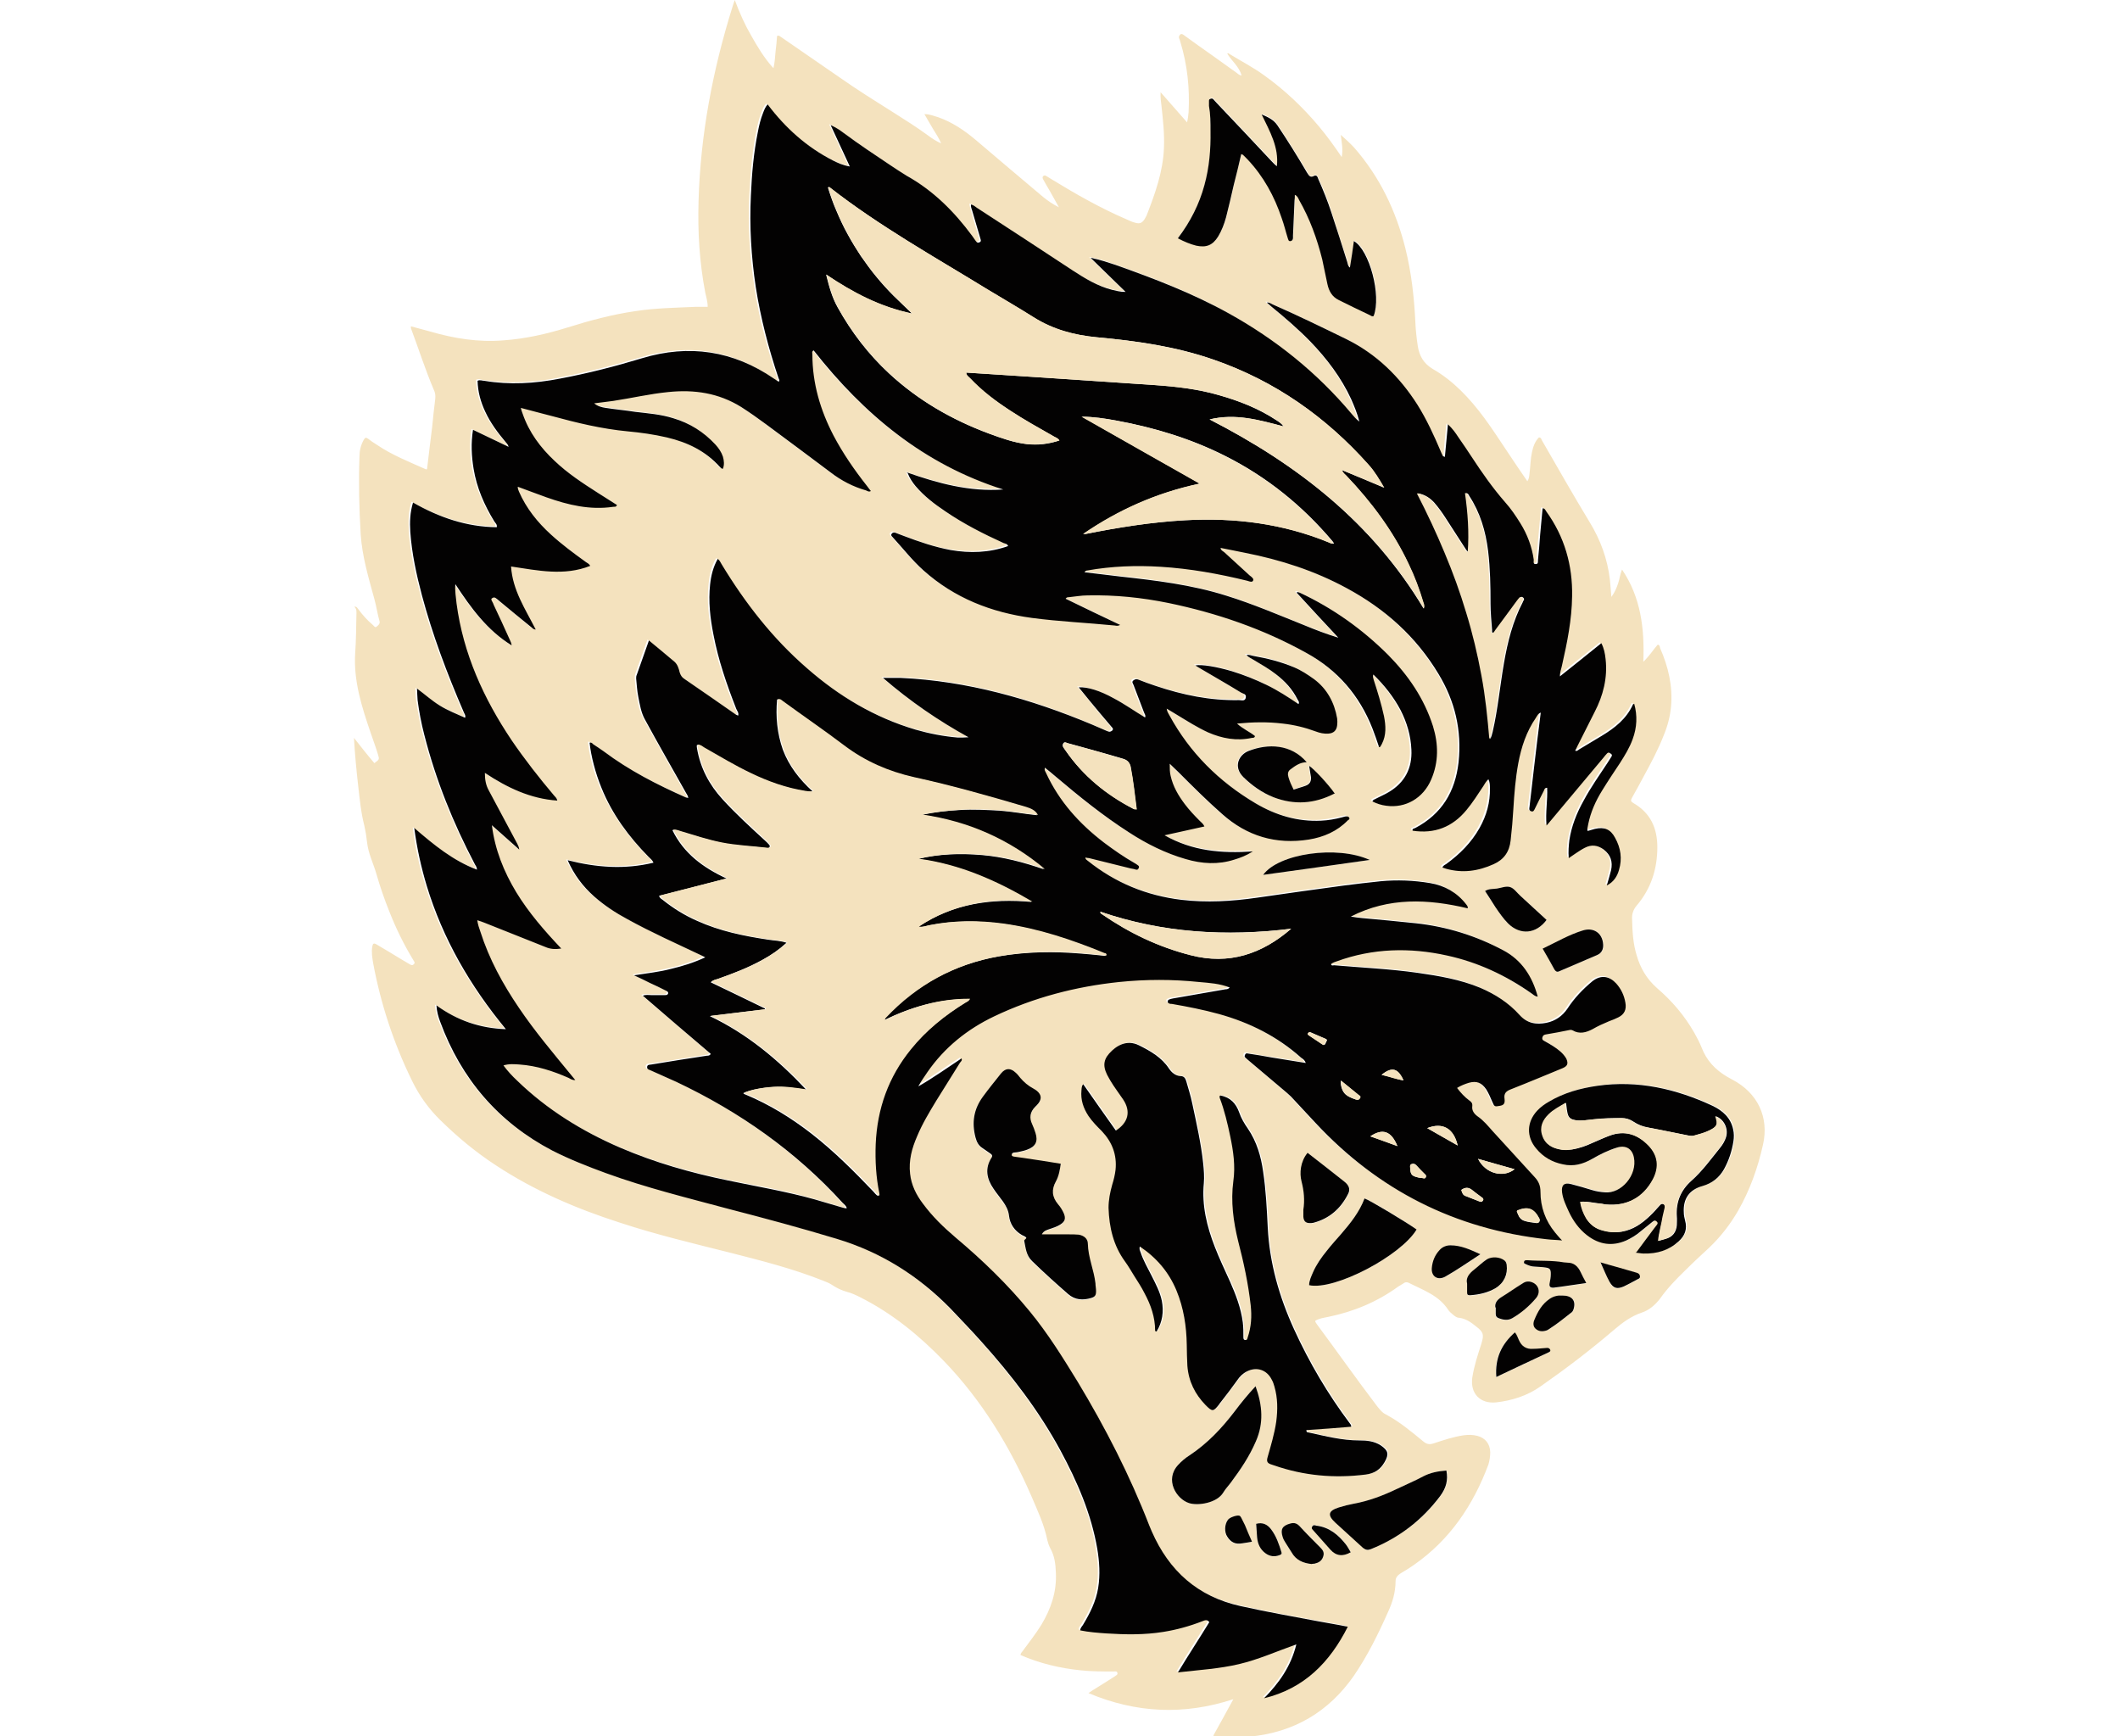 <?xml version="1.0" encoding="UTF-8"?>
<svg id="Layer_6" data-name="Layer 6" xmlns="http://www.w3.org/2000/svg" width="69.65" height="57.04" viewBox="0 0 69.65 57.04">
  <defs>
    <style>
      .cls-1 {
        fill: #f4e2be;
      }

      .cls-1, .cls-2 {
        stroke-width: 0px;
      }

      .cls-2 {
        fill: #030202;
      }
    </style>
  </defs>
  <path class="cls-1" d="M14.03,15.41c.06-.48.11-.94.17-1.4.03-.3.06-.61.1-.91.01-.11,0-.2-.05-.3-.28-.66-.5-1.35-.75-2.02,0-.01,0-.03,0-.06.21.06.42.11.63.17.79.23,1.59.36,2.42.29.72-.05,1.41-.21,2.09-.42.73-.23,1.48-.43,2.24-.54.65-.1,1.31-.11,1.97-.14.13,0,.26,0,.4,0,0-.18-.05-.32-.08-.47-.19-.99-.25-1.99-.22-3,.06-2.17.46-4.29,1.11-6.37.02-.06.04-.13.08-.24.16.43.33.81.54,1.17.21.37.42.73.73,1.07.05-.2.05-.38.07-.55.02-.17.04-.34.05-.51.07-.03.11.03.15.05.63.44,1.27.87,1.9,1.31.58.41,1.18.78,1.78,1.16.38.24.76.48,1.13.75.12.09.25.18.43.26-.08-.19-.18-.33-.27-.48-.09-.15-.18-.31-.28-.48.18,0,.31.06.45.1.46.16.86.43,1.24.75.73.62,1.47,1.25,2.21,1.87.15.12.3.23.52.34-.11-.2-.2-.36-.29-.52-.08-.13-.15-.26-.23-.4-.02-.04-.03-.08.01-.11.03-.02.06-.02.09,0,.06.04.12.07.18.11.8.49,1.61.95,2.47,1.32.09.04.19.09.29.11.14.04.22,0,.3-.13.02-.04.04-.07.06-.11.28-.72.54-1.44.57-2.22.02-.46-.03-.91-.08-1.37-.02-.15-.04-.3-.03-.46.28.32.56.64.87.99.03-.13.04-.24.05-.34.04-.78-.04-1.55-.27-2.3-.01-.04-.02-.08-.04-.12-.02-.05,0-.09.04-.13.04-.03.08,0,.11.02.3.22.61.44.91.65.27.19.54.39.81.58.05.03.09.09.18.1-.08-.3-.33-.48-.47-.72.01-.01.04-.02.05,0,.39.24.8.45,1.17.72.67.48,1.26,1.04,1.79,1.67.26.31.5.64.75,1.01.05-.25,0-.47-.03-.73.17.15.31.28.44.42.84.96,1.37,2.07,1.68,3.3.2.8.29,1.61.33,2.43.01.26.04.53.08.79.05.32.19.57.49.75.68.39,1.21.96,1.68,1.59.29.39.55.8.82,1.2.19.29.39.58.61.9.06-.09.06-.17.07-.25.03-.23.03-.47.08-.7.04-.19.1-.36.23-.49.07,0,.08.06.1.1.52.9,1.03,1.8,1.57,2.69.35.57.58,1.2.66,1.87.02.18.03.35.05.58.12-.16.17-.3.22-.44.05-.14.06-.29.13-.46.62.92.74,1.93.7,3.03.2-.19.32-.39.47-.56.07,0,.07.07.08.11.27.61.42,1.25.36,1.92-.03.32-.11.63-.23.92-.18.47-.42.92-.66,1.36-.13.24-.26.49-.4.73-.04.08-.03.11.05.16.56.32.79.82.79,1.45,0,.72-.21,1.37-.68,1.92-.11.13-.16.28-.15.44.01.4.03.8.15,1.19.12.42.33.78.67,1.08.49.42.9.9,1.22,1.46.09.16.17.31.24.48.16.43.45.74.84.97.06.03.12.07.18.1.82.43,1.21,1.23,1,2.14-.17.76-.43,1.49-.82,2.17-.26.45-.58.86-.96,1.22-.26.24-.52.48-.77.73-.3.29-.59.59-.83.93-.16.21-.36.38-.6.46-.36.12-.65.34-.93.58-.76.65-1.56,1.26-2.39,1.84-.44.31-.94.47-1.47.53-.52.05-.85-.29-.78-.81.06-.39.18-.75.3-1.12.09-.3.07-.38-.18-.57-.16-.13-.33-.25-.55-.28-.08,0-.14-.05-.2-.1-.06-.05-.12-.1-.16-.16-.31-.48-.83-.65-1.3-.89-.07-.03-.12-.02-.17.02-.06.04-.12.07-.18.11-.69.5-1.46.82-2.29.99-.15.03-.3.05-.43.13,0,.05.04.08.06.12.66.89,1.3,1.8,1.97,2.68.09.11.17.22.3.28.45.24.84.57,1.23.89.1.08.19.1.32.06.33-.11.66-.22,1-.27.15-.02.3-.02.45.02.26.07.41.26.42.53,0,.14-.02.28-.06.41-.5,1.34-1.27,2.48-2.45,3.3-.14.1-.29.19-.44.28-.09.06-.16.13-.16.25,0,.36-.1.7-.25,1.02-.32.72-.67,1.43-1.12,2.09-.83,1.19-1.97,1.86-3.42,2-.3.03-.61.02-.91.02-.09,0-.18-.02-.29-.05.22-.39.43-.78.66-1.2-1.62.53-3.19.46-4.76-.2.09-.06.16-.11.23-.15.22-.14.44-.27.65-.41.04-.03.09-.05.07-.11-.02-.06-.08-.04-.12-.04-.37,0-.73,0-1.1-.04-.68-.07-1.34-.23-1.96-.5,0-.07.06-.11.09-.16.2-.27.41-.54.59-.83.32-.53.51-1.09.48-1.71-.01-.28-.04-.56-.19-.82-.04-.08-.07-.17-.09-.25-.1-.51-.32-.97-.52-1.44-.71-1.64-1.63-3.15-2.87-4.44-.81-.84-1.7-1.57-2.75-2.1-.14-.07-.28-.14-.44-.18-.18-.05-.35-.13-.51-.24-.09-.06-.19-.09-.28-.13-.98-.39-2-.65-3.02-.91-1.23-.31-2.46-.6-3.67-1-1.43-.46-2.8-1.05-4.06-1.88-.66-.43-1.26-.93-1.82-1.48-.38-.37-.69-.8-.92-1.27-.61-1.24-1.04-2.54-1.29-3.89-.03-.18-.06-.36-.03-.54.02-.11.05-.13.15-.07.27.16.54.32.8.48.09.05.18.11.27.16.05.03.1.06.15,0,.05-.05,0-.09-.02-.13-.31-.51-.57-1.04-.79-1.6-.16-.4-.3-.8-.42-1.22-.1-.35-.27-.68-.31-1.05-.02-.19-.05-.37-.09-.55-.11-.42-.15-.86-.2-1.29-.06-.52-.11-1.05-.14-1.59.22.28.44.56.67.83.16-.12.17-.12.12-.28-.07-.24-.16-.47-.24-.71-.29-.85-.57-1.71-.51-2.63.03-.41.03-.83.04-1.25,0-.09.02-.19-.07-.27.09-.01.1.05.13.08.14.19.3.37.48.52.04.03.07.11.13.05.05-.04.11-.09.09-.17-.07-.24-.1-.48-.17-.73-.19-.7-.4-1.39-.45-2.13-.05-.85-.07-1.69-.04-2.54,0-.2.04-.38.14-.56.04-.07.07-.09.14-.04.09.07.19.14.29.2.5.34,1.06.56,1.62.81ZM29.77,15.51c.06.18.16.31.26.43.28.33.62.59.98.83.6.41,1.25.74,1.91,1.04.05.02.12.02.15.1-.63.22-1.25.24-1.89.13-.53-.09-1.03-.27-1.53-.46-.1-.04-.19-.07-.29-.11-.04-.02-.08-.01-.11.03-.04.05,0,.08.02.11.34.37.65.76,1.02,1.1,1.02.91,2.23,1.37,3.56,1.56.91.13,1.82.16,2.73.25.05,0,.1.02.17-.02-.61-.29-1.2-.58-1.79-.86.03-.05.06-.05.1-.05.21-.02.41-.05.62-.06.9-.01,1.79.07,2.66.25,1.59.33,3.11.85,4.53,1.64,1.02.56,1.74,1.4,2.17,2.48.08.2.15.41.22.62.02,0,.03,0,.04-.02.02-.03.04-.06.05-.09.15-.29.14-.6.07-.91-.08-.41-.21-.8-.34-1.2-.02-.05-.04-.1-.01-.17.36.35.66.73.89,1.16.22.41.34.85.36,1.31.03.61-.22,1.07-.74,1.39-.13.08-.27.14-.41.21-.05.03-.11.03-.13.1.14.08.29.12.45.14.65.08,1.22-.26,1.48-.86.25-.57.24-1.16.06-1.75-.29-.91-.8-1.67-1.47-2.34-.85-.85-1.82-1.54-2.91-2.05-.03-.01-.06-.04-.1,0,.46.49.92.99,1.37,1.48-.39-.12-.75-.26-1.12-.41-.85-.34-1.69-.7-2.56-.97-1.14-.35-2.31-.5-3.49-.63-.39-.04-.77-.09-1.17-.14.03-.05.07-.06.1-.06.8-.14,1.6-.17,2.4-.12.96.06,1.91.23,2.85.46.04,0,.08.03.12.03.07,0,.1-.06.06-.11-.03-.04-.07-.07-.11-.1-.28-.25-.55-.5-.83-.76-.04-.04-.1-.07-.12-.14.27.05.53.11.8.16,1.17.23,2.29.6,3.34,1.16,1.25.67,2.28,1.59,3.02,2.82.54.89.77,1.86.66,2.9-.11.97-.54,1.7-1.42,2.16-.03.02-.11.02-.09.09.72.11,1.31-.12,1.77-.68.2-.25.37-.52.55-.78.05-.07.09-.16.17-.23.04.11.05.2.05.29,0,.47-.12.9-.34,1.31-.27.48-.65.86-1.09,1.18-.05.03-.11.05-.13.12.04.02.08.03.12.04.54.15,1.05.07,1.56-.15.35-.15.52-.41.56-.78.04-.34.07-.69.09-1.04.03-.5.07-1,.16-1.49.1-.54.27-1.05.58-1.5.04-.06.07-.14.16-.17-.07.6-.15,1.2-.22,1.8-.05.43-.1.87-.15,1.3,0,.06-.02.11.05.14.09.03.11-.03.13-.09.1-.19.19-.39.29-.58.02-.04.02-.1.11-.1.02.4-.06.81-.02,1.24.06-.06.09-.1.12-.14.58-.7,1.17-1.39,1.75-2.09.04-.04.07-.09.11-.13.05-.05.09-.02.13,0,.04.03.05.06.02.1-.04.06-.08.13-.12.19-.27.41-.55.81-.79,1.25-.22.41-.39.84-.47,1.3-.03.19-.04.38-.02.59.1-.07.18-.12.25-.17.09-.06.18-.12.28-.17.22-.11.43-.09.62.06.23.18.31.4.24.68-.04.16-.09.32-.14.5.23-.12.34-.3.4-.51.11-.37.06-.73-.13-1.06-.15-.28-.35-.36-.66-.29-.08.02-.16.04-.24.07,0-.03-.01-.05-.01-.07,0-.05.02-.11.03-.16.09-.39.25-.75.45-1.09.19-.31.39-.61.59-.91.16-.25.32-.51.42-.79.14-.38.16-.76.05-1.16-.02,0-.04.01-.04.02-.21.47-.59.77-1.02,1.03-.25.15-.5.3-.75.45-.04.02-.07.07-.13.04.02-.05.04-.09.07-.14.19-.38.38-.75.57-1.13.28-.55.43-1.12.36-1.74-.02-.17-.04-.35-.14-.52-.45.36-.9.72-1.36,1.09,0-.15.04-.26.07-.37.17-.74.31-1.49.33-2.26.01-1.02-.25-1.96-.85-2.79-.03-.04-.04-.1-.12-.1-.03.29-.05.58-.08.87-.02.27-.05.54-.07.81,0,.06.02.14-.07.15-.1,0-.06-.09-.07-.14-.06-.43-.21-.83-.44-1.2-.15-.24-.32-.47-.5-.69-.4-.47-.76-.97-1.1-1.49-.14-.22-.29-.44-.44-.65-.1-.14-.2-.28-.34-.42-.04.38-.07.72-.1,1.07-.04-.01-.06-.02-.06-.02-.03-.05-.06-.11-.08-.17-.22-.52-.46-1.04-.76-1.52-.59-.93-1.35-1.67-2.34-2.16-.8-.39-1.61-.78-2.42-1.14-.05-.02-.1-.07-.19-.06.06.05.11.1.16.14.44.36.87.73,1.27,1.14.55.56,1.01,1.17,1.34,1.89.11.23.2.47.27.74-.11-.08-.18-.17-.25-.25-1.14-1.36-2.51-2.44-4.05-3.31-1.18-.66-2.44-1.14-3.72-1.59-.25-.09-.5-.17-.81-.23.4.38.76.74,1.15,1.12-.18,0-.31-.03-.45-.07-.47-.12-.88-.37-1.28-.63-1.05-.69-2.1-1.37-3.15-2.06-.06-.04-.12-.1-.2-.11,0,.07.03.14.04.2.09.31.18.61.27.92.01.04.04.09-.03.12-.06.03-.09,0-.12-.04-.04-.06-.08-.11-.12-.17-.59-.8-1.29-1.49-2.16-1.98-.19-.1-.36-.23-.54-.35-.51-.34-1.02-.69-1.52-1.05-.12-.09-.25-.18-.43-.26.22.47.42.9.63,1.36-.22-.04-.39-.12-.56-.2-.86-.44-1.56-1.07-2.14-1.84-.08.09-.12.19-.15.28-.08.2-.13.41-.17.62-.14.69-.19,1.39-.23,2.09-.05,1.01.01,2.01.16,3.01.15,1.02.42,2.02.75,3,.01.03.05.07,0,.11-.05-.03-.1-.07-.15-.1-1.34-.92-2.78-1.14-4.34-.67-.89.27-1.79.49-2.7.67-.82.16-1.65.2-2.48.07-.07-.01-.14-.05-.22,0,.01.36.1.69.25,1.01.17.37.41.69.67,1,.04.04.09.08.1.16-.4-.19-.78-.37-1.17-.56-.07.45-.05.87.02,1.28.11.62.35,1.19.68,1.73.03.05.1.1.08.19-.99-.02-1.89-.32-2.75-.81-.1.33-.11.64-.09.96.05.71.2,1.4.38,2.08.35,1.31.83,2.58,1.37,3.83.03.06.08.11.05.2-.29-.13-.57-.25-.83-.4-.26-.16-.48-.36-.75-.56,0,.16,0,.27.02.38.05.39.12.77.22,1.14.38,1.48.95,2.89,1.66,4.25.03.05.07.1.07.18-.79-.3-1.42-.81-2.06-1.37.08.68.22,1.3.41,1.9.52,1.74,1.42,3.28,2.6,4.71-.86-.03-1.6-.29-2.28-.78.01.2.06.37.12.53.69,1.88,1.91,3.31,3.69,4.24.57.3,1.16.53,1.76.74,1.31.47,2.66.81,4.01,1.17,1.2.32,2.39.63,3.58.99,1.44.43,2.67,1.2,3.72,2.28.34.35.68.71,1.01,1.08,1,1.11,1.9,2.28,2.61,3.59.55,1.02,1.02,2.08,1.21,3.23.07.43.1.85.03,1.28-.07.45-.27.84-.5,1.22-.03.05-.09.1-.09.18.29.05.57.08.86.1.62.05,1.25.05,1.87-.05.44-.07.87-.18,1.28-.35.08-.03.16-.07.23.03-.33.54-.68,1.07-1.03,1.65.7-.08,1.36-.12,2-.27.64-.15,1.24-.43,1.89-.65-.17.73-.57,1.27-1.06,1.77,1.32-.32,2.15-1.18,2.75-2.35-.34-.06-.66-.12-.98-.18-.85-.15-1.7-.31-2.55-.5-1.41-.31-2.35-1.15-2.91-2.45-.03-.06-.05-.13-.08-.19-.64-1.64-1.44-3.21-2.35-4.72-.48-.8-.98-1.59-1.58-2.32-.73-.89-1.56-1.69-2.44-2.43-.39-.33-.76-.69-1.07-1.11-.22-.29-.37-.61-.42-.98-.05-.44.06-.84.23-1.23.18-.41.4-.79.63-1.17.26-.42.52-.83.78-1.25.03-.04.08-.08.05-.14-.48.3-.93.64-1.42.92.09-.17.2-.32.3-.47.56-.82,1.31-1.41,2.19-1.83,1.3-.62,2.68-.97,4.11-1.13.87-.09,1.74-.09,2.62,0,.34.04.69.05,1.01.18-.04.04-.09.05-.14.06-.57.1-1.15.2-1.72.3-.05,0-.1.02-.14.04-.05.02-.04.1,0,.12.03.01.07.01.1.02.52.08,1.04.18,1.54.33,1.01.29,1.92.74,2.71,1.44.05.05.12.09.15.17-.38-.06-.75-.12-1.12-.18-.26-.04-.52-.08-.78-.13-.03,0-.07-.01-.09.03-.01.03-.02.07,0,.1.03.03.06.06.09.08.39.33.77.65,1.16.98.08.07.17.14.25.22.27.29.54.58.81.87,2.06,2.2,4.59,3.48,7.59,3.82.16.02.32.03.51.04-.09-.11-.16-.19-.23-.26-.32-.39-.49-.84-.48-1.34,0-.2-.06-.34-.19-.48-.47-.5-.93-1.01-1.39-1.52-.15-.17-.3-.34-.49-.48-.11-.08-.19-.19-.17-.33.01-.09-.03-.14-.1-.19-.16-.11-.29-.25-.4-.41.13-.08.26-.13.39-.17.26-.07.42,0,.57.22.09.13.14.27.2.41.06.15.08.16.23.13.14-.03.19-.07.17-.23-.03-.19.06-.26.22-.32.57-.22,1.13-.46,1.69-.69.16-.07.19-.15.12-.31-.05-.1-.12-.17-.2-.24-.15-.14-.32-.24-.5-.33-.05-.03-.1-.04-.09-.12.01-.08.05-.1.13-.11.25-.04.5-.09.75-.14.04,0,.08,0,.12.01.23.13.44.07.65-.04.18-.1.36-.18.54-.26.1-.04.21-.08.31-.13.2-.1.28-.26.23-.48-.05-.24-.15-.45-.3-.63-.2-.23-.49-.31-.79-.07-.31.26-.59.55-.81.89-.17.25-.4.4-.69.47-.34.07-.64.02-.89-.26-.35-.4-.8-.68-1.29-.89-.66-.27-1.35-.4-2.05-.49-.91-.13-1.84-.17-2.75-.25-.03,0-.09.03-.1-.04.05-.05.12-.06.19-.09,1.19-.43,2.4-.45,3.62-.19,1.01.22,1.92.65,2.77,1.24.06.04.11.1.21.11-.18-.67-.53-1.2-1.13-1.52-.9-.48-1.86-.78-2.88-.89-.59-.06-1.17-.12-1.76-.17-.13-.01-.25-.03-.37-.05,1.25-.64,2.54-.58,3.84-.27,0-.07-.03-.1-.05-.13-.3-.39-.71-.63-1.19-.7-.53-.09-1.08-.11-1.62-.06-.4.04-.8.08-1.2.14-.95.13-1.91.26-2.86.4-.83.12-1.65.17-2.49.07-1.14-.14-2.17-.56-3.07-1.28-.03-.03-.09-.04-.08-.11.04,0,.09.01.12.02.46.11.91.23,1.37.34.06.02.12.03.18.04.04.01.06-.02.08-.05.02-.04.01-.07-.02-.09-.04-.03-.08-.05-.12-.08-.35-.21-.68-.43-1-.67-.8-.62-1.47-1.35-1.9-2.28-.02-.05-.08-.1-.04-.18.11.1.23.19.34.28.78.66,1.57,1.3,2.43,1.85.58.37,1.19.68,1.85.87.53.16,1.06.18,1.6.02.2-.06.39-.13.61-.27-1.03.06-1.98-.01-2.9-.53.46-.1.88-.2,1.31-.29-.04-.09-.1-.13-.15-.18-.18-.18-.35-.36-.5-.56-.21-.28-.38-.58-.46-.92-.03-.12-.04-.24-.03-.4.12.11.2.19.28.27.48.47.94.94,1.44,1.38.82.73,1.77,1.01,2.85.84.49-.08.93-.26,1.28-.63.02-.02.06-.04.05-.08-.02-.04-.06-.06-.1-.05-.05,0-.09.02-.14.03-.22.05-.45.09-.68.11-.78.04-1.5-.17-2.16-.57-1.2-.71-2.16-1.66-2.83-2.89-.03-.06-.07-.11-.09-.22.13.08.24.14.35.21.33.2.66.41,1.01.57.46.21.94.29,1.44.18.04,0,.09,0,.1-.06-.18-.14-.39-.24-.59-.41.53-.05,1.01-.06,1.5,0,.37.04.74.13,1.09.26.13.05.27.08.41.07.17-.02.27-.11.29-.27.01-.07.01-.15,0-.23-.1-.52-.33-.97-.76-1.29-.21-.15-.43-.29-.66-.39-.42-.19-.86-.29-1.32-.37-.07-.01-.15-.05-.24-.03.08.08.17.12.24.16.25.15.5.29.73.47.3.23.54.49.71.83.02.04.07.09.03.15-.34-.23-.69-.44-1.05-.63-.37-.18-.74-.33-1.14-.45-.51-.15-.99-.23-1.2-.19.07.04.13.08.18.11.44.26.88.52,1.32.78.06.04.18.04.16.16-.03.13-.14.08-.22.09-.95.02-1.86-.17-2.75-.47-.18-.06-.37-.13-.55-.2-.07-.03-.12-.01-.17.02-.07.05-.01.1,0,.15.11.3.23.6.34.89.02.05.06.11.04.18-.35-.21-.67-.45-1.03-.63-.46-.24-.88-.37-1.15-.36.24.28.47.56.69.84.13.15.26.31.39.46.03.04.06.07.02.12-.04.04-.08.06-.13.03-.03-.01-.06-.03-.1-.04-.15-.06-.29-.13-.44-.19-2.01-.85-4.09-1.43-6.28-1.53-.18,0-.37,0-.58,0,.88.76,1.81,1.4,2.81,1.95-.12.01-.24.02-.35.01-.47-.04-.93-.13-1.39-.26-1.35-.4-2.52-1.11-3.57-2.02-1.13-.98-2.03-2.14-2.8-3.41-.04-.06-.06-.13-.13-.18-.16.27-.22.55-.25.84-.06.56,0,1.11.11,1.65.16.84.43,1.65.75,2.44.03.07.08.13.06.22-.03-.01-.06-.02-.08-.04-.56-.39-1.13-.78-1.69-1.17-.08-.05-.13-.12-.15-.21-.04-.13-.07-.26-.17-.35-.27-.24-.55-.46-.84-.7-.14.39-.27.76-.4,1.13-.01.04-.02.08-.02.12.02.2.03.4.07.6.05.26.09.52.22.75.45.81.9,1.61,1.35,2.41.03.05.07.1.07.17-.03,0-.05,0-.07-.02-.95-.42-1.88-.89-2.71-1.52-.11-.08-.23-.16-.34-.23-.04-.02-.07-.07-.12-.05.04.45.18.99.39,1.48.36.87.9,1.6,1.55,2.27.06.06.12.1.16.19-.95.23-1.88.15-2.82-.08.21.48.5.87.87,1.19.33.3.71.53,1.1.75.78.43,1.59.78,2.39,1.17.05.02.09.05.16.08-.39.18-.76.29-1.13.38-.38.09-.77.14-1.21.21.2.1.36.18.52.25.18.09.36.18.54.26.04.02.08.04.06.09-.01.05-.06.05-.1.05-.15,0-.31,0-.46,0-.08,0-.17-.02-.27.02.76.65,1.5,1.28,2.23,1.91-.04.07-.08.05-.12.06-.61.1-1.22.2-1.83.29-.06,0-.13,0-.14.09,0,.08.06.08.11.1.28.13.57.25.85.38,2.07.98,3.91,2.27,5.46,3.97.05.05.11.1.14.18-.05.01-.1,0-.14-.02-.31-.09-.61-.18-.92-.27-.93-.27-1.89-.43-2.84-.62-1.22-.26-2.41-.59-3.55-1.08-1.25-.54-2.4-1.25-3.38-2.2-.16-.15-.31-.32-.45-.5.18-.05.36-.04.53-.03.57.04,1.1.21,1.61.44.07.03.13.08.22.07-.05-.06-.1-.12-.14-.17-.59-.71-1.19-1.43-1.71-2.2-.53-.78-.98-1.61-1.27-2.51-.04-.12-.08-.23-.1-.37.09.03.16.06.23.08.67.27,1.34.53,2.01.8.16.07.33.08.52.05-.57-.58-1.08-1.17-1.48-1.85-.41-.68-.7-1.4-.8-2.2.3.27.6.53.9.8,0-.08-.04-.14-.07-.2-.31-.58-.62-1.16-.93-1.74-.09-.17-.13-.36-.13-.58.73.49,1.49.85,2.38.91-.02-.08-.07-.12-.11-.17-.49-.58-.97-1.18-1.39-1.81-.92-1.37-1.59-2.84-1.81-4.49-.03-.21-.07-.43-.04-.64.51.77,1.05,1.51,1.85,2.01-.01-.07-.03-.12-.06-.18-.18-.38-.36-.77-.53-1.15-.02-.04-.04-.07-.05-.11-.02-.04-.04-.08,0-.11.04-.03.08-.02.12,0,.03.03.06.05.1.08.35.29.71.58,1.06.87.04.03.07.08.15.08-.34-.66-.76-1.28-.81-2.07.88.13,1.74.31,2.6-.02-.03-.08-.1-.11-.16-.14-.39-.28-.77-.56-1.13-.89-.44-.4-.8-.86-1.05-1.41-.02-.05-.05-.09-.04-.16.33.12.64.24.95.35.71.25,1.42.42,2.18.31.04,0,.1.02.13-.06-.21-.13-.42-.26-.63-.4-.5-.32-.99-.65-1.42-1.05-.47-.44-.83-.94-1.05-1.55-.02-.05-.03-.11-.06-.19.36.09.7.18,1.03.27.82.22,1.64.42,2.48.5.43.04.87.1,1.29.2.68.16,1.28.45,1.75.98.02.03.04.06.09.05.06-.13.05-.27,0-.4-.05-.16-.14-.28-.25-.4-.38-.41-.84-.7-1.38-.86-.41-.12-.83-.15-1.25-.21-.32-.04-.65-.08-.97-.13-.13-.02-.26-.05-.38-.15.22-.03.43-.05.63-.08.6-.09,1.2-.23,1.8-.29.85-.09,1.66.03,2.4.49.28.18.55.37.82.57.71.53,1.41,1.05,2.12,1.58.35.27.74.46,1.16.59.05.01.09.06.16.02-.04-.06-.09-.11-.13-.17-.41-.52-.79-1.07-1.1-1.66-.43-.83-.69-1.71-.69-2.65,0-.04-.03-.1.04-.14,1.65,2.1,3.63,3.75,6.23,4.57-1.1.08-2.14-.2-3.19-.57ZM40.1,35.99s-.01.05,0,.06c.16.42.26.85.35,1.28.1.48.17.97.1,1.46-.09.67,0,1.33.16,1.98.18.69.33,1.39.41,2.1.04.37.02.72-.1,1.06-.01.04-.01.09-.07.08-.07,0-.07-.05-.07-.1,0-.16,0-.32-.02-.48-.06-.47-.22-.91-.42-1.34-.17-.38-.35-.75-.5-1.14-.26-.67-.42-1.36-.36-2.09.02-.21,0-.43-.02-.64-.08-.67-.22-1.32-.36-1.98-.05-.25-.13-.49-.2-.74-.03-.09-.08-.15-.19-.16-.17,0-.28-.11-.37-.24-.24-.37-.61-.58-.99-.77-.4-.2-.75,0-.98.27-.21.24-.21.47,0,.82.01.02.03.05.04.07.12.22.28.41.42.62.25.39.17.75-.24,1.02-.35-.5-.71-1-1.07-1.52-.02.03-.04.05-.04.06-.01.05-.02.09-.02.14-.03.31.06.59.23.84.12.19.28.34.44.5.35.35.51.77.45,1.27-.02.17-.06.33-.11.49-.07.25-.13.5-.12.76.02.64.16,1.23.54,1.76.11.15.21.31.3.47.12.19.23.38.34.57.2.38.34.79.35,1.23,0,.02.01.04.05.03.19-.31.25-.65.17-1.01-.06-.29-.19-.55-.33-.81-.13-.26-.28-.51-.37-.79-.02-.05-.05-.11-.02-.18.55.37.95.85,1.2,1.44.24.57.32,1.17.34,1.79,0,.23,0,.46.02.69.03.51.25.93.6,1.29.21.22.24.22.44-.02.02-.02.03-.04.05-.07.18-.24.37-.49.55-.73.09-.12.19-.22.32-.29.32-.15.65-.05.81.27.04.07.06.15.09.23.11.38.12.77.06,1.15-.05.41-.18.8-.29,1.19-.03.12,0,.17.1.21.04.01.08.03.12.04.98.34,1.98.43,3.01.3.3-.04.48-.16.62-.41.15-.26.12-.38-.13-.55-.21-.14-.46-.16-.7-.16-.57,0-1.11-.14-1.66-.26-.03,0-.09,0-.08-.08.49-.04.98-.08,1.47-.11.01-.07-.03-.09-.05-.12-.72-.96-1.32-1.98-1.82-3.07-.49-1.07-.81-2.17-.87-3.36-.03-.61-.06-1.22-.15-1.82-.07-.51-.21-.99-.5-1.42-.12-.17-.22-.35-.29-.54-.1-.28-.28-.49-.61-.55ZM53.76,41.14c.11.01.19.03.27.03.43,0,.82-.11,1.15-.4.21-.19.29-.42.21-.69-.02-.08-.03-.16-.04-.25-.03-.46.18-.75.62-.88.31-.09.54-.27.7-.55.16-.29.26-.6.31-.92.02-.13.02-.26-.01-.39-.08-.38-.34-.61-.67-.77-1.2-.56-2.46-.85-3.79-.66-.56.08-1.1.23-1.59.52-.14.08-.28.18-.39.3-.34.37-.36.86-.03,1.24.23.27.53.44.88.52.34.07.66-.02.96-.18.26-.15.53-.28.81-.37.29-.09.5.02.56.32.12.59-.43,1.2-.95,1.15-.14-.01-.27-.04-.41-.07-.23-.06-.46-.14-.7-.2-.23-.05-.33.04-.3.27.03.22.12.43.22.63.14.3.33.58.6.78.4.3.83.37,1.29.17.17-.07.32-.17.46-.29.12-.1.24-.19.36-.29.03-.02.05-.04.08-.06.05-.03.08,0,.11.03.03.03.02.06,0,.09-.03.05-.07.09-.1.13-.19.25-.37.5-.58.78ZM34.23,40.55c.06-.1.14-.12.23-.15.12-.04.25-.08.36-.15.16-.1.19-.19.12-.37-.05-.11-.11-.21-.19-.3-.2-.23-.22-.48-.07-.75.1-.18.13-.38.16-.58-.41-.06-.81-.12-1.22-.19-.1-.01-.19-.03-.29-.04-.04,0-.09,0-.1-.06,0-.06.05-.08.1-.08.05,0,.1-.01.14-.02.09-.02.18-.04.26-.07.28-.1.36-.27.28-.55-.03-.1-.07-.19-.11-.29-.1-.22-.06-.4.1-.57.04-.04.08-.08.11-.12.11-.15.1-.28-.05-.4-.04-.03-.08-.06-.12-.08-.17-.09-.31-.21-.43-.35-.05-.06-.1-.12-.15-.17-.18-.16-.33-.16-.48.02-.21.25-.41.51-.6.77-.3.41-.37.85-.24,1.34.04.14.11.25.22.34.09.06.17.12.26.18.06.04.09.08.04.15-.22.35-.15.69.07,1.01.1.14.2.28.31.42.11.14.18.29.2.47.03.28.18.49.42.63.05.03.12.04.15.1-.02.04-.08.06-.07.1.06.23.07.47.26.66.39.37.78.72,1.18,1.08.23.2.49.21.76.13.13-.04.16-.09.16-.23,0-.08,0-.17-.02-.25-.05-.44-.24-.85-.25-1.3,0-.16-.13-.27-.3-.3-.11-.02-.22-.01-.33-.01-.29,0-.59,0-.88,0ZM38.71,7.81c.21.11.4.19.6.24.33.08.55,0,.72-.3.12-.2.21-.41.26-.63.09-.35.17-.7.25-1.05.08-.34.16-.69.25-1.03.03,0,.04,0,.05.02.05.05.1.1.15.15.53.56.89,1.22,1.13,1.94.07.22.13.44.2.66.01.05.01.1.09.09.06-.01.08-.05.08-.11,0-.03,0-.06,0-.08.02-.38.03-.76.05-1.14,0-.06,0-.12.01-.19.09.05.11.12.14.17.35.61.59,1.27.76,1.95.07.27.12.54.17.81.05.24.15.42.38.53.34.17.67.33,1.01.49.04.02.08.06.13.03.26-.67-.13-2.17-.65-2.46-.04.29-.09.58-.13.87-.07-.05-.07-.12-.09-.19-.18-.54-.35-1.08-.52-1.62-.12-.38-.26-.74-.43-1.1-.03-.06-.05-.15-.14-.1-.14.08-.18-.01-.23-.11-.31-.53-.64-1.04-.97-1.55-.12-.18-.3-.27-.52-.36.26.56.57,1.08.5,1.7-.07-.05-.12-.1-.17-.16-.6-.64-1.21-1.28-1.81-1.92-.03-.04-.07-.07-.1-.11-.03-.04-.07-.04-.11-.02-.04.02-.05.05-.04.08,0,.05,0,.1,0,.15.04.28.04.55.05.83.01.6-.04,1.19-.2,1.77-.17.63-.45,1.2-.86,1.73ZM41.25,45.54c-.26.28-.48.55-.69.83-.42.56-.9,1.06-1.48,1.44-.13.09-.26.19-.37.31-.46.5-.06,1.13.36,1.26.29.09.91,0,1.12-.35.07-.12.17-.22.25-.33.31-.42.61-.86.82-1.35.25-.59.21-1.18-.01-1.81ZM46.54,40.39c-.32-.24-1.55-.98-1.71-1.02-.17.45-.46.82-.77,1.17-.16.18-.32.37-.47.55-.18.21-.33.44-.45.7-.06.14-.13.27-.13.43.84.18,3.03-.97,3.53-1.83ZM47.52,48.31c-.27.02-.52.07-.75.19-.28.14-.58.27-.86.41-.46.22-.93.4-1.43.49-.16.03-.32.07-.48.12-.35.11-.38.25-.12.5.3.28.61.55.91.83.08.08.15.09.26.04.92-.38,1.68-.95,2.28-1.75.19-.25.26-.51.2-.83ZM43.84,26.07c-.23-.33-.7-.84-.85-.92.02.13.04.25.06.37.02.14-.04.23-.17.28-.13.05-.26.09-.4.13-.07-.14-.13-.27-.17-.41-.03-.1-.02-.19.06-.25.16-.12.32-.25.54-.24-.5-.59-1.27-.61-1.91-.37-.31.12-.52.51-.17.86.29.29.61.52.99.66.68.26,1.34.22,2-.12ZM42.97,37.88c-.24.3-.27.67-.2.94.08.31.11.61.06.93-.01.07-.01.15,0,.23,0,.14.07.2.21.21.04,0,.08,0,.12-.01.53-.14.9-.47,1.14-.95.08-.15.03-.28-.12-.4-.39-.31-.79-.62-1.2-.94ZM50.69,31.16c.14.25.26.47.39.69.04.07.08.09.15.06.42-.18.84-.36,1.26-.54.14-.06.2-.18.19-.34-.03-.38-.32-.58-.68-.46-.45.15-.86.38-1.3.59ZM48.79,29.27c.11.18.22.36.34.53.13.19.25.38.42.54.4.39.92.34,1.26-.12-.29-.27-.58-.54-.87-.8-.11-.1-.19-.23-.33-.28-.14-.04-.29.03-.43.05-.13.02-.26,0-.39.08ZM45,28.25c-1.07-.49-3-.21-3.5.49,1.15-.16,2.3-.32,3.5-.49ZM48.2,42.17c0,.13,0,.21,0,.3,0,.07.03.09.1.09.29-.01.57-.07.83-.23.28-.17.42-.45.37-.77,0-.06-.02-.11-.07-.14-.15-.12-.41-.14-.58-.04-.15.09-.28.23-.42.34-.17.13-.28.28-.23.46ZM43.09,51.38s.07,0,.09-.01c.14-.03.24-.08.29-.23.05-.14-.01-.22-.1-.31-.22-.23-.45-.45-.66-.68-.09-.1-.18-.14-.32-.1-.26.08-.33.19-.25.44.02.07.06.14.1.2.06.1.13.2.19.3.15.26.39.36.66.39ZM49.16,45.24c.59-.28,1.15-.54,1.7-.8.03-.02.08-.03.06-.09-.02-.04-.05-.06-.1-.06-.15.01-.3.02-.46.03-.23.01-.38-.08-.47-.29-.03-.08-.05-.17-.13-.25-.44.39-.67.85-.61,1.47ZM49.13,42.96c0,.1,0,.16,0,.22,0,.06.03.11.09.13.15.06.31.09.46,0,.29-.18.55-.39.77-.65.19-.23.07-.51-.22-.55-.09-.01-.16.02-.23.07-.23.15-.44.31-.68.44-.16.09-.23.21-.2.35ZM48.64,41.2c-.33-.15-.64-.28-.98-.29-.14,0-.26.04-.35.15-.15.17-.24.37-.26.6-.02.28.2.42.44.28.39-.22.76-.47,1.16-.74ZM51.33,42.56c-.13,0-.28.02-.41.11-.25.17-.39.43-.5.69-.04.09-.05.21.04.29.1.08.23.1.35.06.04-.01.07-.04.11-.06.24-.16.47-.34.7-.52.05-.03.07-.07.09-.13.08-.27-.05-.43-.37-.44ZM52.11,42.15c-.07-.13-.13-.24-.18-.35-.09-.19-.22-.3-.43-.31-.04,0-.08,0-.12-.01-.39-.06-.79-.03-1.18-.07-.02,0-.04,0-.06,0-.04,0-.06.02-.07.06,0,.03.02.05.04.06.1.04.2.08.32.09.12,0,.24,0,.35.03.14.02.17.06.17.21,0,.1-.02.21-.04.31-.02.11.03.15.14.14.08,0,.15-.02.23-.03.27-.04.55-.08.83-.12ZM44.38,50.99c-.06-.09-.1-.18-.16-.26-.25-.32-.54-.57-.97-.62-.05,0-.11-.04-.14.03-.04.07.02.1.05.14.18.21.37.42.55.62q.27.31.67.08ZM41.27,50.06c0,.15.02.3.03.44.02.22.1.4.28.53.14.1.29.13.45.06.05-.02.09-.04.07-.1-.08-.26-.16-.53-.34-.75-.12-.16-.28-.24-.49-.18ZM52.58,41.47c.11.24.2.45.3.65.11.22.24.25.47.15.15-.07.29-.15.44-.23.04-.02.1-.03.09-.09,0-.07-.04-.11-.11-.13-.22-.06-.44-.13-.66-.19-.16-.05-.33-.09-.53-.15ZM41.12,50.65c-.08-.2-.15-.37-.23-.54-.04-.08-.08-.16-.12-.24-.01-.03-.03-.06-.07-.07-.08-.03-.32.06-.37.14-.11.15-.11.4-.02.55.12.19.27.26.49.22.09-.02.19-.03.31-.05Z"/>
  <path class="cls-2" d="M29.77,15.51c1.05.37,2.08.65,3.19.57-2.6-.82-4.58-2.47-6.23-4.57-.07.04-.04.09-.04.14,0,.94.26,1.82.69,2.65.31.59.69,1.14,1.1,1.66.04.05.08.11.13.17-.06.04-.11,0-.16-.02-.42-.12-.81-.32-1.16-.59-.7-.53-1.41-1.05-2.12-1.58-.27-.2-.54-.39-.82-.57-.74-.46-1.54-.58-2.4-.49-.61.06-1.2.2-1.8.29-.2.03-.41.05-.63.08.12.1.25.13.38.15.32.05.65.08.97.13.42.05.84.08,1.25.21.54.16,1,.45,1.38.86.11.12.2.25.25.4.04.14.05.27,0,.4-.05,0-.06-.03-.09-.05-.47-.53-1.07-.82-1.75-.98-.43-.1-.86-.16-1.29-.2-.85-.08-1.67-.28-2.48-.5-.33-.09-.67-.17-1.03-.27.02.08.04.14.06.19.21.61.58,1.11,1.05,1.55.43.41.92.73,1.42,1.05.21.13.42.27.63.4-.03.08-.09.05-.13.06-.76.11-1.47-.06-2.18-.31-.31-.11-.62-.23-.95-.35,0,.07.02.11.04.16.24.55.61,1.01,1.05,1.41.35.32.74.61,1.13.89.05.04.12.06.16.14-.86.34-1.72.15-2.6.02.05.78.47,1.4.81,2.07-.08,0-.11-.05-.15-.08-.36-.29-.71-.58-1.06-.87-.03-.03-.06-.05-.1-.08-.04-.03-.08-.03-.12,0-.05.03-.02.07,0,.11.02.04.04.07.05.11.18.38.36.77.53,1.15.03.06.05.11.06.18-.8-.49-1.34-1.23-1.85-2.01-.02.22.02.43.04.64.22,1.65.89,3.12,1.81,4.49.43.63.9,1.23,1.39,1.81.04.05.09.08.11.17-.88-.06-1.64-.42-2.38-.91,0,.22.03.4.13.58.31.58.62,1.16.93,1.74.03.06.06.12.07.2-.3-.27-.6-.53-.9-.8.1.8.39,1.52.8,2.2.41.67.92,1.26,1.48,1.85-.2.03-.36.02-.52-.05-.67-.27-1.34-.53-2.01-.8-.07-.03-.14-.05-.23-.08.02.14.06.26.1.37.29.91.74,1.73,1.27,2.51.52.77,1.12,1.48,1.71,2.2.04.05.09.11.14.17-.1.01-.16-.04-.22-.07-.52-.23-1.05-.4-1.61-.44-.17-.01-.34-.03-.53.03.14.19.29.35.45.5.98.95,2.13,1.66,3.38,2.2,1.14.49,2.33.83,3.55,1.08.95.2,1.91.36,2.84.62.31.09.61.18.92.27.05.01.09.03.14.02-.02-.08-.09-.13-.14-.18-1.55-1.7-3.39-2.99-5.46-3.97-.28-.13-.57-.25-.85-.38-.05-.02-.11-.03-.11-.1,0-.09.08-.08.14-.09.61-.1,1.22-.2,1.83-.29.04,0,.09,0,.12-.06-.74-.63-1.48-1.26-2.23-1.91.1-.04.19-.02.27-.02.15,0,.31,0,.46,0,.04,0,.08,0,.1-.05.01-.05-.02-.07-.06-.09-.18-.09-.36-.18-.54-.26-.16-.08-.32-.16-.52-.25.44-.07.83-.11,1.21-.21.38-.09.74-.2,1.13-.38-.07-.04-.12-.06-.16-.08-.8-.38-1.61-.74-2.39-1.17-.39-.21-.76-.45-1.1-.75-.37-.33-.66-.71-.87-1.19.95.24,1.87.31,2.82.08-.04-.09-.11-.14-.16-.19-.65-.66-1.2-1.4-1.55-2.27-.2-.49-.34-1.03-.39-1.48.06-.02.09.02.12.05.12.08.23.15.34.23.84.63,1.76,1.1,2.71,1.52.02,0,.04,0,.07.02,0-.07-.04-.12-.07-.17-.45-.8-.91-1.6-1.35-2.41-.13-.23-.17-.5-.22-.75-.04-.2-.05-.4-.07-.6,0-.04,0-.08.02-.12.13-.37.26-.73.4-1.13.29.24.57.47.84.7.1.09.14.22.17.35.03.09.07.16.15.21.57.39,1.13.78,1.69,1.17.02.02.05.02.08.04.03-.09-.03-.15-.06-.22-.31-.79-.59-1.6-.75-2.44-.11-.55-.17-1.1-.11-1.65.03-.29.1-.57.25-.84.07.05.09.12.13.18.77,1.27,1.67,2.43,2.8,3.41,1.05.92,2.22,1.62,3.57,2.02.45.13.92.22,1.39.26.11,0,.23,0,.35-.01-1-.55-1.93-1.19-2.81-1.95.21,0,.39,0,.58,0,2.19.1,4.27.69,6.28,1.53.15.06.29.13.44.19.03.01.06.03.1.04.05.02.09,0,.13-.03.05-.05.01-.09-.02-.12-.13-.15-.26-.31-.39-.46-.23-.28-.46-.55-.69-.84.28-.02.7.11,1.15.36.36.19.68.42,1.03.63.03-.07-.02-.12-.04-.18-.11-.3-.23-.59-.34-.89-.02-.05-.07-.1,0-.15.05-.04.1-.05.17-.02.18.07.36.14.55.2.89.3,1.8.49,2.75.47.08,0,.2.05.22-.09.02-.12-.1-.12-.16-.16-.44-.27-.88-.52-1.32-.78-.06-.03-.11-.07-.18-.11.21-.04.69.04,1.2.19.39.12.77.27,1.14.45.37.18.71.4,1.05.63.04-.07-.01-.11-.03-.15-.17-.34-.41-.6-.71-.83-.23-.18-.48-.32-.73-.47-.08-.05-.16-.08-.24-.16.1-.02.17.02.24.03.45.08.89.19,1.32.37.24.1.45.24.66.39.43.32.67.77.76,1.29.01.07.01.15,0,.23-.02.17-.12.26-.29.27-.14.01-.28-.02-.41-.07-.35-.13-.72-.22-1.09-.26-.49-.06-.98-.05-1.5,0,.2.18.42.27.59.41-.01.06-.06.06-.1.06-.5.11-.98.02-1.44-.18-.35-.16-.68-.37-1.01-.57-.11-.07-.22-.13-.35-.21.01.1.06.16.09.22.67,1.23,1.63,2.18,2.83,2.89.66.39,1.38.61,2.16.57.23-.01.45-.05.68-.11.05-.01.09-.03.14-.03.04,0,.08,0,.1.05.02.04-.02.06-.05.08-.35.36-.79.55-1.28.63-1.08.17-2.03-.11-2.85-.84-.5-.44-.97-.91-1.44-1.38-.08-.08-.17-.16-.28-.27,0,.16,0,.28.03.4.08.35.25.64.46.92.15.2.32.38.5.56.05.05.11.09.15.18-.42.09-.84.19-1.31.29.92.52,1.87.6,2.9.53-.22.14-.41.21-.61.27-.53.17-1.06.14-1.6-.02-.66-.19-1.28-.5-1.85-.87-.86-.55-1.65-1.19-2.43-1.85-.11-.09-.22-.19-.34-.28-.03.08.02.13.04.18.43.93,1.09,1.66,1.9,2.28.32.24.65.47,1,.67.04.02.08.05.12.08.03.02.04.05.02.09-.02.03-.03.06-.08.05-.06-.02-.12-.03-.18-.04-.46-.11-.91-.23-1.37-.34-.04,0-.08-.01-.12-.02,0,.07.05.08.08.11.9.72,1.92,1.14,3.07,1.28.83.1,1.66.05,2.49-.07.95-.14,1.91-.27,2.86-.4.4-.05.8-.1,1.2-.14.54-.05,1.08-.03,1.62.06.48.08.89.31,1.19.7.02.03.06.06.05.13-1.3-.31-2.59-.37-3.84.27.12.02.25.04.37.05.59.05,1.17.11,1.76.17,1.02.11,1.98.41,2.88.89.6.32.95.85,1.13,1.52-.1-.01-.15-.07-.21-.11-.84-.59-1.76-1.02-2.77-1.24-1.22-.27-2.44-.24-3.62.19-.06.02-.13.04-.19.09.01.07.07.04.1.04.92.08,1.84.12,2.75.25.7.1,1.4.22,2.05.49.49.21.93.49,1.29.89.25.28.55.33.89.26.29-.06.52-.22.69-.47.22-.34.5-.63.81-.89.3-.24.58-.16.79.07.16.18.26.39.3.63.04.22-.03.38-.23.48-.1.05-.2.09-.31.13-.19.08-.37.16-.54.26-.21.11-.43.17-.65.04-.04-.02-.08-.02-.12-.01-.25.05-.5.1-.75.14-.07.01-.11.03-.13.11-.01.08.04.09.09.12.18.1.35.2.5.33.08.07.15.15.2.24.07.16.04.24-.12.31-.56.23-1.13.47-1.69.69-.16.06-.25.13-.22.32.02.16-.03.21-.17.23-.15.03-.17.02-.23-.13-.06-.14-.12-.28-.2-.41-.15-.22-.31-.29-.57-.22-.13.04-.26.09-.39.17.12.16.25.3.4.41.07.05.11.09.1.19-.02.14.06.25.17.33.19.13.34.31.49.48.46.51.93,1.01,1.39,1.52.13.14.19.28.19.48,0,.5.16.95.48,1.34.07.08.13.16.23.26-.19-.02-.35-.02-.51-.04-3-.33-5.53-1.61-7.59-3.82-.27-.29-.54-.58-.81-.87-.08-.08-.17-.15-.25-.22-.39-.33-.77-.65-1.16-.98-.03-.03-.06-.05-.09-.08-.03-.03-.02-.06,0-.1.02-.04.05-.04.09-.03.26.04.52.08.78.13.37.06.74.12,1.12.18-.03-.09-.09-.13-.15-.17-.78-.7-1.7-1.16-2.71-1.44-.51-.14-1.02-.24-1.54-.33-.03,0-.07,0-.1-.02-.05-.02-.05-.09,0-.12.04-.02.09-.03.14-.04.57-.1,1.15-.2,1.72-.3.05,0,.1-.01.14-.06-.33-.13-.67-.15-1.01-.18-.87-.09-1.74-.09-2.62,0-1.43.15-2.81.51-4.11,1.13-.88.42-1.63,1.02-2.19,1.83-.1.15-.21.3-.3.47.49-.28.95-.61,1.42-.92.03.07-.02.1-.05.14-.26.42-.52.83-.78,1.25-.23.38-.46.76-.63,1.17-.17.39-.28.79-.23,1.23.04.37.2.69.42.98.31.42.67.77,1.07,1.11.88.74,1.71,1.54,2.44,2.43.6.73,1.09,1.52,1.58,2.32.91,1.51,1.71,3.07,2.35,4.72.03.06.05.13.08.19.57,1.3,1.51,2.14,2.91,2.45.85.19,1.7.34,2.55.5.32.06.64.11.98.18-.59,1.17-1.43,2.03-2.75,2.35.49-.5.88-1.04,1.06-1.77-.65.23-1.25.5-1.89.65-.64.15-1.3.19-2,.27.35-.58.7-1.11,1.03-1.65-.07-.1-.15-.06-.23-.03-.41.16-.84.28-1.28.35-.62.1-1.24.09-1.87.05-.28-.02-.57-.04-.86-.1,0-.08.06-.13.09-.18.23-.38.43-.78.5-1.22.07-.43.04-.86-.03-1.28-.2-1.16-.66-2.21-1.21-3.23-.71-1.31-1.61-2.48-2.61-3.59-.33-.37-.67-.72-1.01-1.08-1.05-1.07-2.27-1.84-3.72-2.28-1.19-.36-2.38-.68-3.58-.99-1.34-.36-2.69-.69-4.01-1.17-.6-.22-1.19-.45-1.76-.74-1.78-.93-3-2.36-3.69-4.24-.06-.16-.11-.33-.12-.53.68.49,1.42.75,2.28.78-1.18-1.43-2.07-2.97-2.6-4.71-.18-.6-.32-1.22-.41-1.9.65.56,1.27,1.07,2.06,1.37,0-.08-.04-.13-.07-.18-.71-1.35-1.28-2.76-1.66-4.25-.1-.38-.17-.76-.22-1.14-.01-.11-.01-.22-.02-.38.27.2.49.4.75.56.26.16.54.27.83.4.03-.08-.03-.14-.05-.2-.54-1.25-1.02-2.52-1.37-3.83-.18-.68-.33-1.37-.38-2.08-.02-.32-.01-.63.09-.96.86.49,1.76.8,2.75.81.02-.09-.04-.13-.08-.19-.33-.54-.58-1.11-.68-1.73-.07-.42-.09-.84-.02-1.28.4.19.77.37,1.17.56-.02-.08-.07-.12-.1-.16-.26-.31-.5-.63-.67-1-.15-.32-.24-.65-.25-1.01.08-.04.15,0,.22,0,.83.14,1.66.09,2.48-.07.91-.17,1.81-.4,2.7-.67,1.55-.47,3-.25,4.34.67.05.03.1.07.15.1.05-.04.01-.08,0-.11-.33-.98-.59-1.98-.75-3-.15-1-.21-2-.16-3.01.03-.7.09-1.4.23-2.09.04-.21.09-.42.17-.62.04-.1.07-.19.15-.28.58.77,1.28,1.4,2.14,1.84.16.08.33.16.56.2-.21-.46-.41-.88-.63-1.36.18.08.31.17.43.26.5.37,1.01.71,1.52,1.05.18.12.36.24.54.35.88.49,1.57,1.18,2.16,1.98.04.06.08.11.12.17.03.04.06.07.12.04.07-.03.04-.08.03-.12-.09-.31-.18-.61-.27-.92-.02-.06-.05-.13-.04-.2.08.01.14.07.2.11,1.05.68,2.1,1.37,3.15,2.06.4.26.81.51,1.28.63.13.03.26.07.45.07-.39-.38-.75-.73-1.15-1.12.31.06.56.15.81.23,1.27.45,2.53.93,3.72,1.59,1.55.86,2.91,1.95,4.05,3.31.07.08.14.17.25.25-.07-.28-.17-.51-.27-.74-.33-.71-.8-1.33-1.34-1.89-.4-.41-.83-.78-1.27-1.14-.05-.04-.1-.09-.16-.14.08-.01.13.03.19.06.82.36,1.62.75,2.42,1.14.99.49,1.75,1.23,2.34,2.16.3.48.54,1,.76,1.52.02.06.05.11.08.17,0,0,.02,0,.06.02.03-.35.07-.7.1-1.07.15.14.25.28.34.42.15.22.3.43.44.65.34.52.69,1.02,1.1,1.49.19.21.35.45.5.69.23.37.38.77.44,1.2,0,.05-.03.15.07.14.09,0,.06-.09.07-.15.03-.27.05-.54.07-.81.03-.29.05-.58.08-.87.08,0,.09.06.12.1.6.83.87,1.77.85,2.79-.01.77-.16,1.51-.33,2.26-.02.11-.07.21-.07.37.47-.37.91-.73,1.36-1.09.09.17.12.34.14.52.07.62-.08,1.2-.36,1.74-.19.38-.38.75-.57,1.13-.02.04-.04.09-.07.14.06.03.1-.02.13-.04.25-.15.5-.3.75-.45.43-.26.81-.56,1.02-1.03,0,0,.02-.01.04-.02.11.39.09.78-.05,1.16-.1.28-.26.54-.42.79-.2.3-.4.6-.59.91-.21.34-.37.7-.45,1.09-.01.05-.02.11-.03.16,0,.02,0,.04.01.07.08-.02.16-.05.24-.07.31-.07.51.01.66.29.19.34.24.69.13,1.06-.06.21-.17.39-.4.51.05-.18.1-.34.14-.5.06-.28-.01-.5-.24-.68-.2-.15-.41-.17-.62-.06-.1.05-.19.11-.28.17-.07.05-.15.1-.25.17-.02-.22,0-.41.02-.59.07-.46.24-.89.47-1.3.23-.43.52-.84.79-1.25.04-.06.08-.13.12-.19.03-.04.02-.08-.02-.1-.04-.03-.08-.06-.13,0-.04.04-.07.08-.11.13-.58.7-1.17,1.39-1.75,2.09-.03.04-.06.07-.12.14-.04-.43.04-.84.02-1.24-.09,0-.09.06-.11.1-.1.19-.19.38-.29.58-.03.06-.05.12-.13.09-.07-.03-.06-.08-.05-.14.05-.43.1-.87.15-1.3.07-.6.14-1.19.22-1.8-.09.03-.12.11-.16.17-.31.45-.48.96-.58,1.5-.09.49-.13.99-.16,1.49-.02.35-.05.69-.09,1.04-.04.37-.22.63-.56.78-.51.23-1.02.3-1.56.15-.04-.01-.08-.03-.12-.04.02-.07.09-.09.13-.12.44-.32.82-.7,1.09-1.18.23-.41.35-.84.34-1.31,0-.09,0-.19-.05-.29-.08.07-.12.15-.17.23-.18.27-.35.54-.55.78-.46.56-1.05.79-1.77.68-.02-.07.05-.07.09-.09.87-.46,1.31-1.19,1.42-2.16.11-1.05-.12-2.01-.66-2.9-.74-1.23-1.76-2.14-3.02-2.82-1.05-.57-2.17-.93-3.34-1.16-.26-.05-.53-.11-.8-.16.01.08.07.1.12.14.28.25.55.51.83.76.04.03.08.06.11.1.04.05,0,.12-.06.11-.04,0-.08-.02-.12-.03-.94-.23-1.88-.4-2.85-.46-.81-.05-1.61-.02-2.4.12-.03,0-.07.01-.1.06.4.05.78.09,1.17.14,1.18.13,2.35.27,3.49.63.87.27,1.71.63,2.56.97.36.15.73.29,1.12.41-.46-.49-.92-.99-1.37-1.48.04-.04.07,0,.1,0,1.09.51,2.06,1.2,2.91,2.05.66.67,1.18,1.43,1.47,2.34.18.59.19,1.17-.06,1.75-.26.61-.84.95-1.48.86-.16-.02-.31-.07-.45-.14.02-.07.09-.07.13-.1.13-.07.28-.13.41-.21.52-.31.77-.78.74-1.39-.02-.47-.15-.9-.36-1.31-.23-.43-.53-.81-.89-1.16-.03.07,0,.12.01.17.13.4.25.79.34,1.2.06.31.08.62-.07.91-.02.03-.03.06-.05.09,0,0-.02.01-.04.02-.07-.21-.14-.41-.22-.62-.43-1.09-1.15-1.92-2.17-2.48-1.42-.79-2.94-1.31-4.53-1.64-.88-.18-1.77-.27-2.66-.25-.21,0-.41.04-.62.06-.03,0-.07,0-.1.05.59.29,1.18.57,1.79.86-.07.04-.12.03-.17.02-.91-.09-1.83-.13-2.73-.25-1.33-.18-2.54-.65-3.56-1.56-.37-.33-.68-.73-1.02-1.1-.03-.03-.06-.06-.02-.11.03-.04.07-.04.11-.03.1.04.19.07.29.11.5.19,1,.36,1.53.46.64.11,1.27.09,1.89-.13-.03-.08-.1-.08-.15-.1-.66-.3-1.31-.63-1.91-1.04-.36-.24-.7-.5-.98-.83-.1-.12-.19-.25-.26-.43ZM36.33,31.39c-.01-.06-.05-.06-.07-.07-1.07-.43-2.17-.81-3.32-.97-.81-.11-1.62-.11-2.42.05-.11.02-.21.07-.36.05,1.16-.77,2.41-.94,3.73-.82-1.16-.69-2.38-1.23-3.74-1.41.7-.17,1.4-.19,2.11-.13.7.06,1.38.24,2.04.47-1.17-.97-2.51-1.56-4.02-1.79.42-.09.84-.14,1.26-.16.43-.03.86,0,1.29.02.42.03.83.11,1.24.15-.09-.15-.23-.21-.38-.26-1.22-.36-2.44-.71-3.69-.98-.83-.18-1.6-.51-2.29-1.04-.66-.5-1.34-.98-2.02-1.46-.04-.03-.07-.08-.16-.06-.05.56,0,1.11.19,1.65.2.53.54.97.98,1.37-.12.01-.2,0-.28-.01-.62-.1-1.21-.31-1.77-.58-.53-.26-1.04-.56-1.55-.85-.06-.04-.12-.09-.2-.09-.02.04,0,.08,0,.12.11.64.4,1.19.84,1.67.44.48.91.91,1.39,1.35.05.04.09.09.13.13.03.03.04.06.02.09-.02.04-.05.03-.09.03-.51-.06-1.02-.07-1.53-.18-.44-.09-.87-.24-1.3-.36-.08-.02-.16-.08-.27-.05.37.76,1,1.23,1.78,1.59-.78.2-1.5.39-2.22.57.03.08.08.1.12.13.35.28.72.51,1.13.69.75.34,1.54.5,2.34.62.19.03.39.03.6.1-.25.23-.51.41-.79.56-.47.26-.96.45-1.47.63-.07.03-.16.03-.23.11.6.29,1.19.57,1.78.86,0,.01,0,.02,0,.03-.6.07-1.21.14-1.81.22,1.22.58,2.23,1.42,3.17,2.42-.39-.06-.73-.11-1.08-.09-.37.02-.77.09-.99.2.02.03.05.04.08.05.79.33,1.5.77,2.17,1.29.73.57,1.38,1.22,2.02,1.89.05.05.09.12.16.15.02-.03.01-.06,0-.08-.1-.53-.14-1.07-.12-1.61.05-1.17.42-2.21,1.16-3.12.5-.62,1.12-1.11,1.79-1.53.05-.03.12-.05.15-.13-1,0-1.92.27-2.8.7.01-.03.03-.06.04-.08,1.02-1.08,2.27-1.76,3.73-2.02.91-.16,1.83-.17,2.76-.09.24.02.48.04.73.07ZM39.74,13.78c2.89,1.48,5.35,3.4,7.03,6.21.03-.08,0-.13-.01-.19-.13-.44-.29-.86-.49-1.28-.51-1.08-1.22-2.03-2.04-2.89-.05-.05-.11-.09-.15-.19.49.2.94.39,1.39.58-.16-.27-.31-.53-.51-.75-1.4-1.58-3.08-2.76-5.08-3.45-1.24-.44-2.54-.62-3.85-.74-.74-.07-1.44-.25-2.08-.66-.49-.31-1-.6-1.49-.9-1.76-1.08-3.56-2.09-5.2-3.36-.02-.01-.03-.02-.06,0,.08.26.17.52.28.77.11.26.23.52.37.77.13.24.28.48.43.71.16.23.32.45.5.67.18.22.37.43.57.63.19.19.39.37.61.59-1.06-.22-1.95-.69-2.82-1.28.1.41.2.76.38,1.08.45.81,1.01,1.54,1.69,2.17.95.88,2.06,1.52,3.27,1.97.41.15.82.3,1.26.35.36.04.71,0,1.06-.12-.05-.07-.12-.09-.18-.13-.49-.28-.98-.55-1.45-.86-.47-.31-.92-.64-1.31-1.06-.05-.05-.12-.09-.12-.18.88.06,1.75.11,2.62.17,1.19.08,2.38.16,3.57.24.71.05,1.42.13,2.11.33.67.19,1.31.44,1.9.83.08.05.16.1.23.2-.8-.21-1.58-.44-2.44-.23ZM39.41,15.89c-1.4.3-2.64.85-3.81,1.65.05,0,.07,0,.08,0,1.08-.22,2.17-.39,3.27-.45,1.63-.09,3.21.11,4.72.73.05.02.09.06.16.03-.02-.03-.04-.05-.05-.07-.99-1.17-2.15-2.11-3.52-2.8-1.13-.57-2.32-.93-3.56-1.16-.38-.07-.76-.13-1.15-.13,1.28.73,2.56,1.45,3.88,2.2ZM46.58,16.21c.34.66.64,1.3.91,1.95.27.65.51,1.3.71,1.97.21.68.37,1.36.5,2.06.13.69.19,1.39.26,2.09.04-.08.06-.16.08-.24.17-.74.24-1.5.37-2.25.12-.7.29-1.38.62-2.01,0-.02.02-.04.03-.06.02-.04.01-.06-.02-.09-.03-.02-.06-.04-.09,0-.03.03-.06.08-.09.11-.23.32-.47.64-.7.95-.03.04-.05.1-.11.11-.04-.03-.03-.07-.03-.11-.02-.28-.05-.57-.05-.85,0-.58-.01-1.16-.08-1.74-.08-.65-.26-1.26-.62-1.81-.02-.03-.03-.09-.11-.09.1.64.14,1.28.09,1.94-.08-.05-.1-.12-.14-.17-.21-.32-.41-.64-.62-.96-.11-.17-.23-.34-.37-.5-.13-.14-.28-.25-.51-.3ZM42.42,30.51c-2.13.26-4.23.14-6.27-.56,0,.06.03.07.05.08.9.62,1.86,1.08,2.92,1.35,1.26.33,2.34-.04,3.3-.87ZM37.34,26.59c-.06-.47-.11-.94-.2-1.41-.03-.14-.11-.22-.26-.26-.6-.18-1.21-.34-1.81-.51-.04-.01-.09-.05-.13,0-.04.05-.03.1,0,.15.02.03.05.07.07.1.57.82,1.33,1.44,2.21,1.9.03.02.06.03.11.02ZM48.56,38.07c.24.48.82.64,1.2.34-.4-.11-.79-.22-1.2-.34ZM46.89,37.06c.35.2.67.38,1,.57-.13-.56-.5-.77-1-.57ZM49.83,39.79c.05.12.08.25.23.31.14.05.28.06.42.08.08.01.13-.08.09-.15-.18-.33-.37-.41-.72-.26,0,0,0,.01-.02.03ZM45.02,37.33c.31.11.6.21.89.32-.2-.49-.48-.59-.89-.32ZM44.05,35.49c0,.07,0,.1,0,.12.05.36.25.42.49.51.06.02.11,0,.14-.05.03-.05-.02-.07-.05-.1-.19-.15-.37-.3-.59-.48ZM48.01,39.09c.03.09.05.17.14.2.16.06.31.12.46.18.04.02.08.02.11-.03.03-.05,0-.08-.03-.1-.11-.08-.22-.16-.33-.25-.11-.09-.23-.09-.35,0ZM46.33,38.37c.01.22.05.26.26.31.05.01.09.02.14.02.04,0,.08.03.11-.02.03-.06,0-.09-.04-.12-.09-.09-.18-.18-.27-.28-.04-.05-.09-.06-.15-.04-.08.03-.04.09-.05.13ZM45.39,35.31c.26.05.48.14.72.18-.18-.4-.38-.45-.72-.18ZM43.48,34.33c.07,0,.07-.07.1-.12.03-.04.01-.07-.02-.08-.17-.07-.34-.15-.51-.22-.03-.01-.05,0-.07.03-.02.03,0,.05.02.07.15.1.3.2.45.3.01,0,.02.01.04.02Z"/>
  <path class="cls-2" d="M40.1,35.99c.33.06.51.27.61.55.07.2.17.37.29.54.29.43.43.91.5,1.42.09.6.12,1.21.15,1.82.06,1.18.38,2.29.87,3.36.5,1.09,1.1,2.11,1.82,3.07.02.03.06.06.05.12-.49.04-.98.08-1.47.11,0,.09.05.07.08.08.55.12,1.09.26,1.66.26.24,0,.48.02.7.16.25.17.28.29.13.55-.14.24-.32.37-.62.41-1.03.13-2.03.04-3.01-.3-.04-.01-.08-.03-.12-.04-.1-.04-.13-.09-.1-.21.11-.39.23-.78.29-1.19.05-.39.05-.77-.06-1.15-.02-.08-.05-.16-.09-.23-.16-.32-.49-.43-.81-.27-.14.07-.24.17-.32.29-.18.25-.36.49-.55.73-.02.02-.03.04-.05.07-.19.24-.22.24-.44.02-.35-.36-.56-.78-.6-1.29-.01-.23-.02-.46-.02-.69-.01-.61-.1-1.21-.34-1.79-.25-.6-.65-1.07-1.2-1.44-.03.07,0,.13.02.18.09.28.24.53.37.79.13.26.27.52.33.81.07.36.02.7-.17,1.01-.03,0-.05-.01-.05-.03,0-.44-.14-.84-.35-1.23-.1-.2-.22-.38-.34-.57-.1-.16-.19-.32-.3-.47-.38-.52-.52-1.12-.54-1.76,0-.26.05-.51.12-.76.05-.16.09-.32.11-.49.05-.49-.11-.91-.45-1.27-.16-.16-.31-.31-.44-.5-.17-.26-.26-.53-.23-.84,0-.05.01-.1.02-.14,0-.02.02-.03.04-.06.36.51.71,1.02,1.07,1.52.41-.26.5-.63.24-1.02-.14-.21-.29-.4-.42-.62-.01-.02-.03-.05-.04-.07-.21-.35-.21-.58,0-.82.23-.26.58-.47.98-.27.38.19.75.4.99.77.09.13.21.23.37.24.11,0,.16.06.19.16.07.25.15.49.2.74.14.66.29,1.31.36,1.98.02.21.04.43.02.64-.07.73.1,1.42.36,2.09.15.39.33.76.5,1.14.19.43.36.87.42,1.34.02.16.02.32.02.48,0,.05,0,.1.07.1.06,0,.06-.05.07-.08.12-.35.14-.7.1-1.06-.08-.71-.23-1.41-.41-2.1-.16-.65-.25-1.31-.16-1.98.07-.5,0-.98-.1-1.46-.09-.43-.19-.86-.35-1.28,0-.01,0-.03,0-.06Z"/>
  <path class="cls-2" d="M53.76,41.14c.21-.28.39-.53.58-.78.03-.04.07-.09.1-.13.02-.03.03-.06,0-.09-.03-.03-.06-.06-.11-.03-.03.02-.06.04-.08.06-.12.1-.24.19-.36.29-.14.12-.29.21-.46.29-.46.2-.89.14-1.29-.17-.27-.21-.46-.48-.6-.78-.09-.2-.19-.4-.22-.63-.03-.24.07-.33.3-.27.24.06.47.13.7.2.13.04.27.06.41.07.53.05,1.07-.56.95-1.15-.06-.29-.27-.41-.56-.32-.29.09-.55.22-.81.37-.3.17-.61.26-.96.18-.35-.07-.65-.24-.88-.52-.33-.39-.31-.87.03-1.24.11-.12.25-.22.39-.3.49-.29,1.03-.44,1.59-.52,1.33-.19,2.59.1,3.79.66.33.16.59.39.67.77.03.13.03.26.01.39-.05.32-.15.63-.31.92-.16.28-.39.46-.7.55-.44.12-.65.42-.62.88,0,.08.02.17.04.25.08.28,0,.5-.21.69-.33.3-.71.41-1.15.4-.08,0-.15-.02-.27-.03ZM54.47,40.77c.1-.03.18-.05.25-.07.23-.06.35-.22.37-.45,0-.1.01-.19,0-.29-.03-.47.13-.86.48-1.17.36-.32.64-.71.94-1.08.09-.11.16-.23.2-.36.08-.29-.08-.59-.34-.68.09.27.06.34-.21.47-.16.08-.34.12-.51.17-.05.01-.1,0-.14,0-.45-.09-.91-.18-1.36-.27-.17-.03-.33-.09-.48-.19-.12-.08-.24-.12-.39-.12-.3,0-.61,0-.91.04-.2.02-.4.06-.6.03-.18-.03-.25-.09-.28-.28-.02-.09-.02-.18-.04-.29-.2.13-.39.22-.55.37-.2.2-.31.43-.21.71.1.3.34.42.64.46.11.01.22,0,.33-.01.23-.04.44-.11.65-.21.19-.08.38-.17.57-.24.5-.19.93-.05,1.29.32.31.32.36.71.15,1.11-.32.6-.86.89-1.54.83-.06,0-.12-.02-.19-.03-.22-.02-.43-.08-.66-.06.03.21.1.39.2.55.11.18.26.31.46.37.23.07.46.1.7.06.36-.06.65-.26.91-.51.12-.11.23-.24.34-.36.04-.04.07-.06.13-.03.05.03.04.07.04.11-.02.1-.05.2-.07.3-.05.26-.13.51-.15.8Z"/>
  <path class="cls-2" d="M34.23,40.55c.29,0,.59,0,.88,0,.11,0,.22,0,.33.01.17.03.3.13.3.3.01.45.2.86.25,1.3,0,.08.02.17.02.25,0,.14-.03.19-.16.23-.27.08-.53.07-.76-.13-.4-.35-.8-.71-1.18-1.08-.2-.19-.21-.43-.26-.66-.01-.04.05-.06.07-.1-.03-.06-.1-.07-.15-.1-.24-.14-.39-.36-.42-.63-.02-.18-.1-.33-.2-.47-.1-.14-.21-.27-.31-.42-.22-.32-.29-.66-.07-1.01.05-.07.02-.11-.04-.15-.09-.06-.17-.12-.26-.18-.12-.08-.18-.19-.22-.34-.13-.49-.06-.93.24-1.34.19-.26.4-.52.6-.77.15-.18.31-.18.48-.02.06.05.1.11.15.17.12.14.26.26.43.35.04.02.08.05.12.08.14.12.16.25.05.4-.03.04-.07.08-.11.12-.17.17-.2.36-.1.57.04.09.08.19.11.29.09.28,0,.45-.28.55-.08.03-.17.05-.26.07-.05.01-.1.02-.14.02-.05,0-.1.02-.1.08,0,.05.05.05.1.06.1.01.19.03.29.04.4.06.81.12,1.22.19-.03.2-.06.4-.16.58-.15.27-.13.51.07.75.08.09.14.19.19.3.07.17.04.27-.12.37-.11.07-.24.11-.36.15-.08.03-.17.05-.23.15Z"/>
  <path class="cls-2" d="M38.71,7.81c.4-.53.69-1.1.86-1.73.16-.58.21-1.17.2-1.77,0-.28,0-.55-.05-.83,0-.05,0-.1,0-.15,0-.04,0-.07.04-.08.04-.02.08-.02.11.02.03.04.07.07.1.11.61.64,1.21,1.28,1.81,1.92.05.05.1.11.17.16.07-.62-.23-1.14-.5-1.7.22.09.4.18.52.36.34.51.66,1.02.97,1.55.06.09.1.18.23.11.09-.05.12.04.14.1.16.36.31.73.43,1.1.18.54.35,1.08.52,1.62.02.06.02.14.09.19.05-.29.09-.58.13-.87.51.29.91,1.79.65,2.46-.05.03-.09-.01-.13-.03-.34-.16-.67-.32-1.01-.49-.23-.11-.33-.3-.38-.53-.06-.27-.11-.54-.17-.81-.17-.68-.41-1.34-.76-1.95-.03-.06-.05-.13-.14-.17,0,.07,0,.13-.01.19-.02.38-.03.76-.05,1.14,0,.03,0,.06,0,.08,0,.05-.02.1-.08.11-.07.01-.07-.04-.09-.09-.07-.22-.12-.44-.2-.66-.24-.72-.6-1.38-1.13-1.94-.05-.05-.1-.1-.15-.15,0,0-.03,0-.05-.02-.08.34-.16.69-.25,1.03-.08.35-.16.7-.25,1.05-.06.22-.14.43-.26.63-.18.29-.39.37-.72.3-.2-.05-.39-.13-.6-.24Z"/>
  <path class="cls-2" d="M41.25,45.54c.23.63.27,1.22.01,1.81-.21.49-.5.92-.82,1.35-.08.11-.18.21-.25.33-.21.35-.83.44-1.12.35-.42-.13-.82-.77-.36-1.26.11-.12.23-.22.37-.31.59-.39,1.06-.89,1.48-1.44.21-.28.43-.55.69-.83Z"/>
  <path class="cls-2" d="M46.54,40.39c-.51.86-2.69,2.01-3.53,1.83,0-.15.07-.29.13-.43.11-.25.27-.48.45-.7.15-.19.31-.37.47-.55.31-.36.6-.72.77-1.17.16.05,1.39.79,1.71,1.02Z"/>
  <path class="cls-2" d="M47.52,48.31c.06.32-.01.57-.2.83-.6.8-1.36,1.38-2.28,1.75-.1.04-.17.03-.26-.04-.3-.28-.61-.55-.91-.83-.27-.25-.23-.39.12-.5.16-.05.32-.09.48-.12.5-.09.97-.27,1.43-.49.29-.14.58-.26.86-.41.23-.12.48-.17.75-.19Z"/>
  <path class="cls-2" d="M43.84,26.07c-.66.34-1.32.38-2,.12-.38-.15-.7-.38-.99-.66-.35-.35-.14-.74.17-.86.64-.25,1.4-.23,1.91.37-.22,0-.38.12-.54.24-.08.06-.09.15-.06.25.04.14.1.27.17.41.14-.05.27-.08.4-.13.13-.05.18-.14.17-.28-.02-.12-.04-.24-.06-.37.14.08.62.59.85.92Z"/>
  <path class="cls-2" d="M42.97,37.88c.41.32.81.63,1.2.94.15.12.2.25.12.4-.24.48-.61.81-1.14.95-.04.01-.08.01-.12.01-.14,0-.2-.07-.21-.21,0-.08,0-.15,0-.23.05-.31.02-.62-.06-.93-.07-.27-.04-.65.2-.94Z"/>
  <path class="cls-2" d="M50.69,31.16c.44-.21.85-.45,1.3-.59.36-.12.66.08.68.46.01.15-.05.28-.19.34-.42.18-.84.36-1.26.54-.07.03-.11,0-.15-.06-.12-.22-.25-.45-.39-.69Z"/>
  <path class="cls-2" d="M48.79,29.27c.13-.08.26-.06.39-.08.14-.02.29-.09.43-.05.13.04.22.18.33.28.29.27.58.53.87.8-.34.46-.86.51-1.26.12-.16-.16-.29-.35-.42-.54-.11-.17-.22-.35-.34-.53Z"/>
  <path class="cls-2" d="M45,28.25c-1.19.17-2.34.33-3.5.49.5-.7,2.43-.98,3.5-.49Z"/>
  <path class="cls-2" d="M48.2,42.17c-.05-.18.06-.33.23-.46.14-.11.27-.24.42-.34.17-.1.43-.08.58.04.05.04.06.09.07.14.04.32-.09.6-.37.77-.26.15-.54.21-.83.23-.07,0-.1-.01-.1-.09,0-.08,0-.17,0-.3Z"/>
  <path class="cls-2" d="M43.09,51.38c-.27-.03-.51-.12-.66-.39-.06-.1-.13-.2-.19-.3-.04-.06-.08-.13-.1-.2-.08-.25-.01-.37.25-.44.14-.04.23,0,.32.1.21.23.44.46.66.68.09.09.15.17.1.31-.05.15-.16.2-.29.23-.03,0-.05,0-.09.01Z"/>
  <path class="cls-2" d="M49.16,45.24c-.05-.62.17-1.08.61-1.47.07.08.09.17.13.25.09.21.25.31.47.29.15,0,.3-.02.46-.03.05,0,.08.02.1.06.02.06-.03.07-.06.09-.56.26-1.11.52-1.7.8Z"/>
  <path class="cls-2" d="M49.13,42.96c-.03-.14.05-.26.2-.35.23-.14.45-.3.68-.44.07-.05.14-.08.23-.07.29.04.41.33.22.55-.22.26-.48.48-.77.65-.15.09-.31.06-.46,0-.06-.02-.09-.07-.09-.13,0-.06,0-.12,0-.22Z"/>
  <path class="cls-2" d="M48.64,41.2c-.4.26-.77.52-1.16.74-.24.13-.46,0-.44-.28.02-.23.1-.43.26-.6.09-.1.22-.15.35-.15.35,0,.65.14.98.29Z"/>
  <path class="cls-2" d="M51.33,42.56c.32,0,.45.17.37.44-.02.06-.04.1-.09.13-.23.18-.45.36-.7.52-.03.02-.07.05-.11.06-.13.04-.25.03-.35-.06-.09-.08-.08-.2-.04-.29.11-.27.25-.52.5-.69.13-.09.28-.12.41-.11Z"/>
  <path class="cls-2" d="M52.11,42.15c-.29.04-.56.08-.83.12-.08.01-.15.02-.23.03-.11.01-.16-.03-.14-.14.02-.1.04-.2.04-.31,0-.15-.03-.19-.17-.21-.12-.02-.23-.02-.35-.03-.11,0-.22-.04-.32-.09-.03-.01-.05-.03-.04-.06,0-.04.03-.06.07-.06.02,0,.04,0,.06,0,.39.03.79,0,1.18.07.04,0,.08.01.12.01.21,0,.34.12.43.31.05.11.11.22.18.35Z"/>
  <path class="cls-2" d="M44.38,50.99q-.39.23-.67-.08c-.18-.21-.37-.41-.55-.62-.03-.04-.09-.07-.05-.14.04-.07.09-.04.14-.03.42.05.72.3.97.62.06.08.1.16.16.26Z"/>
  <path class="cls-2" d="M41.27,50.06c.21-.06.37.02.49.18.17.22.26.49.34.75.02.07-.02.08-.07.1-.16.06-.31.04-.45-.06-.18-.13-.26-.31-.28-.53-.01-.14-.02-.29-.03-.44Z"/>
  <path class="cls-2" d="M52.58,41.47c.2.06.36.1.53.15.22.06.44.13.66.19.07.02.11.06.11.13,0,.06-.05.07-.09.09-.15.08-.29.16-.44.23-.23.1-.35.06-.47-.15-.11-.2-.19-.41-.3-.65Z"/>
  <path class="cls-2" d="M41.12,50.65c-.13.02-.22.04-.31.05-.22.04-.37-.03-.49-.22-.1-.15-.09-.4.02-.55.05-.08.29-.16.37-.14.04.01.05.04.07.07.04.08.08.16.12.24.07.17.14.34.23.54Z"/>
  <path class="cls-1" d="M36.33,31.39c-.25-.02-.49-.05-.73-.07-.92-.08-1.84-.07-2.76.09-1.47.26-2.71.94-3.73,2.02-.02.02-.03.04-.04.08.88-.43,1.8-.71,2.8-.7-.03.08-.1.1-.15.13-.68.42-1.29.91-1.79,1.53-.74.91-1.11,1.95-1.16,3.12-.02.54.01,1.08.12,1.61,0,.03.01.05,0,.08-.07-.03-.11-.1-.16-.15-.64-.67-1.29-1.32-2.02-1.89-.67-.52-1.39-.96-2.17-1.29-.03-.01-.07-.02-.09-.05.22-.1.62-.18.99-.2.35-.02.69.03,1.08.09-.94-1-1.96-1.83-3.17-2.42.6-.07,1.21-.14,1.81-.22,0-.01,0-.02,0-.03-.59-.28-1.18-.57-1.78-.86.06-.08.15-.08.23-.11.5-.18,1-.36,1.47-.63.28-.16.54-.33.79-.56-.21-.07-.41-.07-.6-.1-.8-.12-1.6-.28-2.34-.62-.41-.18-.78-.41-1.13-.69-.04-.03-.09-.06-.12-.13.73-.19,1.45-.37,2.22-.57-.78-.36-1.41-.83-1.78-1.59.11-.02.19.03.27.05.43.13.86.27,1.3.36.5.1,1.02.12,1.53.18.03,0,.07,0,.09-.03.02-.04,0-.07-.02-.09-.04-.04-.09-.09-.13-.13-.47-.44-.95-.87-1.39-1.35-.44-.48-.73-1.02-.84-1.67,0-.04-.02-.08,0-.12.08,0,.14.05.2.09.51.29,1.02.6,1.55.85.56.27,1.15.48,1.77.58.08.01.16.03.28.01-.44-.4-.79-.83-.98-1.37-.2-.54-.24-1.09-.19-1.65.08-.02.12.03.16.06.67.49,1.36.96,2.02,1.46.69.52,1.45.85,2.29,1.04,1.24.27,2.47.62,3.69.98.15.05.29.1.38.26-.42-.04-.83-.12-1.24-.15-.43-.03-.86-.05-1.29-.02-.42.03-.84.07-1.26.16,1.51.22,2.85.81,4.02,1.79-.66-.23-1.34-.41-2.04-.47-.71-.06-1.41-.04-2.11.13,1.36.18,2.57.72,3.74,1.41-1.32-.13-2.58.05-3.73.82.15.02.25-.03.36-.05.8-.16,1.61-.16,2.42-.05,1.15.16,2.25.53,3.32.97.02,0,.06,0,.07.07Z"/>
  <path class="cls-1" d="M39.74,13.78c.86-.21,1.64.02,2.44.23-.07-.1-.16-.15-.23-.2-.58-.39-1.23-.64-1.9-.83-.69-.2-1.4-.28-2.11-.33-1.19-.08-2.38-.16-3.57-.24-.87-.06-1.74-.11-2.62-.17,0,.09.07.13.12.18.39.41.83.75,1.31,1.06.47.31.96.58,1.45.86.06.03.13.05.18.13-.35.11-.7.15-1.06.12-.44-.05-.85-.2-1.26-.35-1.21-.45-2.32-1.09-3.27-1.97-.68-.63-1.24-1.36-1.69-2.17-.18-.32-.28-.67-.38-1.08.88.59,1.77,1.06,2.82,1.28-.23-.22-.42-.4-.61-.59-.2-.2-.39-.41-.57-.63-.18-.21-.34-.44-.5-.67-.16-.23-.3-.47-.43-.71-.14-.25-.26-.51-.37-.77-.11-.25-.2-.51-.28-.77.03-.03.04-.02.06,0,1.63,1.28,3.44,2.28,5.2,3.36.5.3,1,.59,1.49.9.64.4,1.34.59,2.08.66,1.31.12,2.6.31,3.85.74,2,.7,3.68,1.88,5.08,3.45.2.22.35.48.51.75-.45-.19-.91-.38-1.39-.58.04.1.1.14.15.19.82.86,1.53,1.81,2.04,2.89.2.41.36.84.49,1.28.02.05.04.1.01.19-1.68-2.81-4.14-4.72-7.03-6.21Z"/>
  <path class="cls-1" d="M39.41,15.89c-1.32-.75-2.6-1.47-3.88-2.2.39,0,.77.06,1.15.13,1.24.23,2.43.59,3.56,1.16,1.37.69,2.54,1.63,3.52,2.8.02.02.03.04.05.07-.07.02-.11-.01-.16-.03-1.51-.62-3.09-.82-4.72-.73-1.1.06-2.19.24-3.27.45-.01,0-.03,0-.08,0,1.17-.8,2.41-1.35,3.81-1.65Z"/>
  <path class="cls-1" d="M46.58,16.21c.24.05.39.16.51.3.14.16.26.33.37.5.21.32.41.64.62.96.04.05.06.12.14.17.05-.66,0-1.3-.09-1.94.08,0,.09.05.11.09.37.55.55,1.16.62,1.81.07.58.07,1.16.08,1.74,0,.28.03.57.05.85,0,.04,0,.08.03.11.06-.01.08-.07.11-.11.24-.32.47-.64.7-.95.03-.04.06-.08.09-.11.03-.03.06-.01.09,0,.03.02.05.05.02.09-.01.02-.02.04-.03.06-.33.63-.5,1.32-.62,2.01-.13.75-.2,1.51-.37,2.25-.02.08-.04.16-.08.24-.06-.7-.13-1.4-.26-2.09-.13-.7-.29-1.38-.5-2.06-.2-.67-.44-1.33-.71-1.97-.27-.65-.57-1.29-.91-1.95Z"/>
  <path class="cls-1" d="M42.42,30.51c-.96.83-2.04,1.19-3.3.87-1.06-.27-2.02-.73-2.92-1.35-.02-.01-.05-.02-.05-.08,2.04.7,4.14.83,6.27.56Z"/>
  <path class="cls-1" d="M37.34,26.59c-.05,0-.08,0-.11-.02-.89-.46-1.64-1.07-2.21-1.9-.02-.03-.05-.07-.07-.1-.04-.05-.04-.1,0-.15.04-.05.09-.02.13,0,.61.16,1.21.33,1.81.51.15.04.23.13.26.26.09.47.14.94.2,1.41Z"/>
  <path class="cls-1" d="M48.56,38.07c.42.12.81.23,1.2.34-.38.3-.96.14-1.2-.34Z"/>
  <path class="cls-1" d="M46.89,37.06c.51-.2.87,0,1,.57-.34-.19-.65-.37-1-.57Z"/>
  <path class="cls-1" d="M49.83,39.79s.02-.02.02-.03c.35-.14.55-.07.72.26.04.08,0,.17-.09.15-.14-.02-.29-.03-.42-.08-.15-.06-.18-.19-.23-.31Z"/>
  <path class="cls-1" d="M45.02,37.33c.41-.28.69-.17.89.32-.3-.11-.58-.21-.89-.32Z"/>
  <path class="cls-1" d="M44.05,35.49c.22.18.41.33.59.48.03.02.08.04.05.1-.03.06-.08.08-.14.05-.25-.09-.44-.15-.49-.51,0-.03,0-.05,0-.12Z"/>
  <path class="cls-1" d="M48.01,39.09c.13-.09.24-.09.35,0,.11.09.22.17.33.25.04.03.06.06.03.1-.03.04-.06.04-.11.03-.15-.06-.31-.12-.46-.18-.09-.03-.12-.11-.14-.2Z"/>
  <path class="cls-1" d="M46.33,38.37s-.03-.11.05-.13c.06-.02.1,0,.15.04.09.1.18.19.27.28.03.03.07.06.04.12-.03.05-.07.03-.11.02-.05,0-.1-.01-.14-.02-.21-.05-.25-.1-.26-.31Z"/>
  <path class="cls-1" d="M45.39,35.31c.34-.28.54-.22.72.18-.24-.03-.47-.12-.72-.18Z"/>
  <path class="cls-1" d="M43.48,34.33s-.03-.01-.04-.02c-.15-.1-.3-.2-.45-.3-.03-.02-.04-.04-.02-.07.02-.02.04-.04.07-.03.17.07.34.15.51.22.04.02.05.05.02.08-.03.04-.04.11-.1.12Z"/>
  <path class="cls-1" d="M54.47,40.77c.03-.29.11-.54.15-.8.02-.1.05-.2.07-.3,0-.04.01-.08-.04-.11-.05-.03-.09-.01-.13.03-.11.12-.22.25-.34.36-.26.25-.55.44-.91.51-.24.04-.47.02-.7-.06-.2-.07-.35-.2-.46-.37-.1-.17-.17-.35-.2-.55.23-.02.44.05.66.06.06,0,.12.02.19.03.68.06,1.22-.23,1.54-.83.21-.4.17-.78-.15-1.11-.36-.37-.79-.51-1.29-.32-.19.07-.38.16-.57.24-.21.09-.42.17-.65.21-.11.02-.22.03-.33.01-.29-.04-.54-.16-.64-.46-.1-.28.01-.52.21-.71.15-.15.35-.25.55-.37.01.11.02.2.04.29.03.18.1.25.28.28.2.03.4-.01.6-.03.3-.03.61-.03.91-.04.14,0,.27.04.39.12.14.1.3.16.48.19.46.08.91.18,1.36.27.05,0,.1.02.14,0,.17-.05.35-.09.51-.17.27-.13.3-.2.21-.47.26.1.42.4.34.68-.04.14-.11.25-.2.36-.3.37-.58.76-.94,1.08-.35.31-.5.7-.48,1.17,0,.1,0,.19,0,.29-.02.23-.14.38-.37.45-.07.02-.15.04-.25.07Z"/>
</svg>